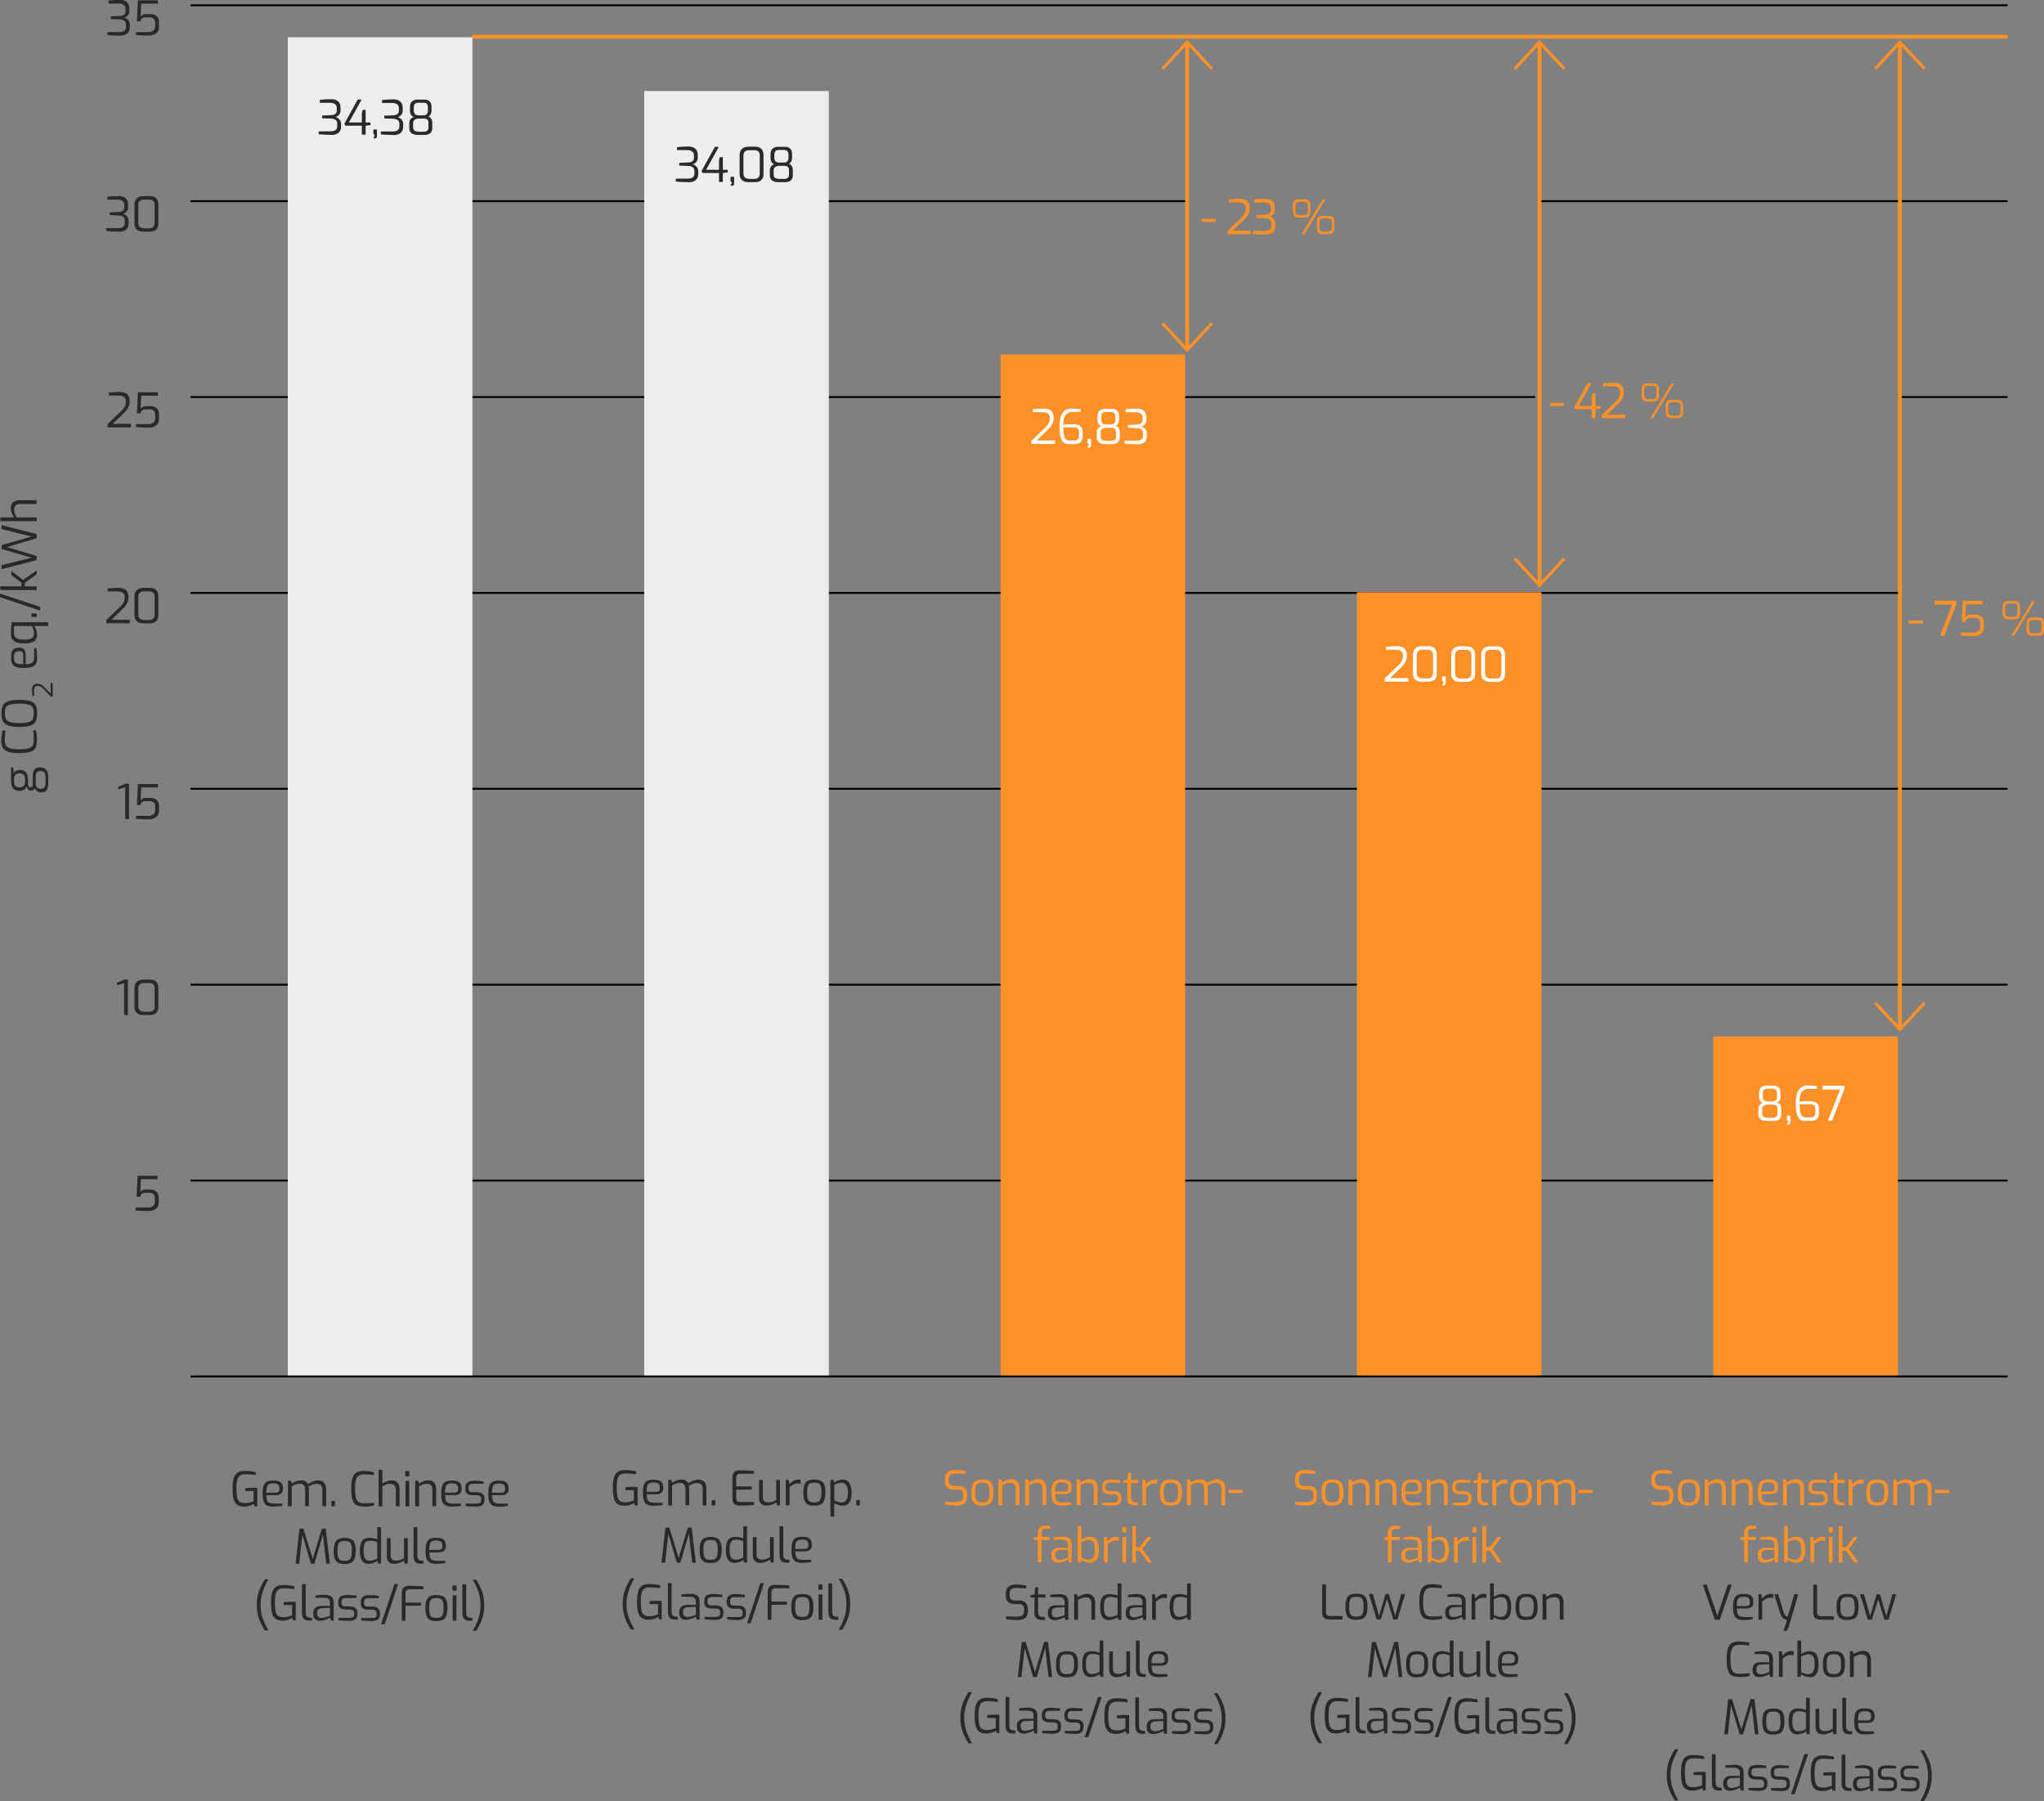 <?xml version="1.0" encoding="UTF-8"?><svg xmlns="http://www.w3.org/2000/svg" viewBox="0 0 267.82 236.03"><rect x="0" y="0" width="267.82" height="236.03" fill="#808080" stroke="none"/><defs><style>.d{fill:#ededed;}.e{fill:#fff;}.f{fill:#fd9128;}.g{fill:#29282a;}.h,.i,.j,.k{fill:none;}.h,.j{stroke-width:.5px;}.h,.j,.k{stroke:#fd9128;}.h,.k{stroke-miterlimit:7;}.i{stroke:#000;stroke-width:.25px;}.k{stroke-width:.4px;}</style></defs><g id="a"/><g id="b"><g id="c"><g><g><line class="i" x1="24.96" y1="154.7" x2="263.05" y2="154.7"/><line class="i" x1="24.96" y1="129.03" x2="263.05" y2="129.03"/><line class="i" x1="24.96" y1="103.36" x2="263.05" y2="103.36"/><line class="i" x1="24.96" y1="77.7" x2="249.18" y2="77.7"/><line class="i" x1="24.96" y1="52.03" x2="201.14" y2="52.03"/><line class="i" x1="24.96" y1="26.36" x2="155.31" y2="26.36"/><line class="i" x1="24.96" y1=".69" x2="263.05" y2=".69"/><line class="i" x1="201.88" y1="26.36" x2="263.05" y2="26.36"/><line class="i" x1="249.18" y1="52.03" x2="263.05" y2="52.03"/><g><path class="g" d="M19.36,158.7c.44,0,.78-.09,1.04-.28,.26-.19,.39-.47,.39-.83v-.68c0-.3-.1-.55-.29-.74s-.47-.29-.82-.29h-.55c-.18,0-.34,.03-.47,.1-.13,.06-.22,.14-.28,.23l.08-1.69h2.18v-.45h-2.61l-.13,2.75h.47c.06-.35,.28-.52,.67-.52h.49c.25,0,.44,.06,.57,.18,.13,.12,.2,.29,.2,.51v.5c0,.23-.09,.42-.26,.55-.17,.14-.4,.2-.67,.2h-1.59v.38c.46,.05,.99,.07,1.59,.07"/><path class="g" d="M18.85,132.57c-.23,0-.41-.06-.54-.18-.13-.12-.19-.3-.19-.53v-2.34c0-.22,.06-.4,.19-.52,.13-.12,.31-.18,.53-.18h.72c.47,0,.7,.24,.7,.71v2.34c0,.47-.24,.71-.72,.71h-.69Zm-.09,.44h.89c.35,0,.62-.09,.81-.27,.2-.18,.29-.45,.29-.82v-2.44c0-.35-.09-.62-.27-.82-.18-.2-.46-.3-.83-.3h-.89c-.35,0-.62,.1-.83,.29-.21,.19-.31,.47-.31,.83v2.44c0,.37,.1,.64,.31,.82,.21,.18,.48,.27,.83,.27m-2.5-.01h.5v-4.64h-.45l-.99,.42v.32l.94-.26v4.15Z"/><path class="g" d="M19.4,107.37c.44,0,.78-.09,1.04-.28,.26-.19,.39-.47,.39-.83v-.68c0-.3-.1-.55-.29-.74-.2-.19-.47-.29-.82-.29h-.55c-.18,0-.34,.03-.47,.1-.13,.06-.22,.14-.28,.23l.08-1.69h2.18v-.45h-2.61l-.13,2.75h.47c.06-.35,.28-.52,.67-.52h.49c.25,0,.44,.06,.57,.18,.13,.12,.2,.29,.2,.51v.5c0,.23-.09,.42-.26,.55-.17,.14-.4,.2-.67,.2h-1.59v.38c.46,.05,.99,.07,1.59,.07m-3-.03h.5v-4.64h-.45l-.99,.42v.32l.94-.26v4.15Z"/><path class="g" d="M18.85,81.24c-.23,0-.41-.06-.54-.18-.13-.12-.19-.3-.19-.53v-2.34c0-.22,.06-.4,.19-.52,.13-.12,.31-.18,.53-.18h.72c.47,0,.7,.24,.7,.71v2.34c0,.47-.24,.71-.72,.71h-.69Zm-.09,.44h.89c.35,0,.62-.09,.81-.27,.2-.18,.29-.45,.29-.82v-2.44c0-.35-.09-.62-.27-.82-.18-.2-.46-.3-.83-.3h-.89c-.35,0-.62,.1-.83,.29-.21,.19-.31,.47-.31,.83v2.44c0,.37,.1,.64,.31,.82s.48,.27,.83,.27m-4.83-.01h3.07v-.46h-2.39l1.4-1.35c.3-.28,.51-.55,.63-.8,.12-.25,.19-.53,.19-.85,0-.37-.11-.66-.32-.87-.21-.21-.57-.31-1.06-.31-.22,0-.45,0-.69,.03-.24,.02-.47,.04-.66,.06v.38h1.25c.37,0,.63,.07,.77,.2,.15,.13,.22,.32,.22,.57s-.05,.48-.16,.68-.29,.43-.55,.67l-1.7,1.63v.41Z"/><path class="g" d="M19.4,56.04c.44,0,.78-.09,1.04-.28,.26-.19,.39-.47,.39-.83v-.68c0-.3-.1-.55-.29-.74-.2-.19-.47-.29-.82-.29h-.55c-.18,0-.34,.03-.47,.1-.13,.06-.22,.14-.28,.23l.08-1.69h2.18v-.45h-2.61l-.13,2.75h.47c.06-.35,.28-.52,.67-.52h.49c.25,0,.44,.06,.57,.18,.13,.12,.2,.29,.2,.51v.5c0,.23-.09,.42-.26,.55-.17,.14-.4,.2-.67,.2h-1.59v.38c.46,.05,.99,.07,1.59,.07m-5.32-.03h3.07v-.46h-2.39l1.4-1.35c.3-.28,.51-.55,.63-.8,.12-.25,.19-.53,.19-.85,0-.37-.11-.66-.32-.87-.21-.21-.57-.31-1.06-.31-.22,0-.45,0-.69,.03-.24,.02-.47,.04-.66,.06v.38h1.25c.37,0,.63,.07,.77,.2,.15,.13,.22,.32,.22,.57s-.05,.48-.16,.68-.29,.43-.55,.67l-1.7,1.63v.41Z"/><path class="g" d="M18.85,29.91c-.23,0-.41-.06-.54-.18-.13-.12-.19-.3-.19-.53v-2.34c0-.22,.06-.4,.19-.52,.13-.12,.31-.18,.53-.18h.72c.47,0,.7,.24,.7,.71v2.34c0,.47-.24,.71-.72,.71h-.69Zm-.09,.44h.89c.35,0,.62-.09,.81-.27,.2-.18,.29-.45,.29-.82v-2.44c0-.35-.09-.62-.27-.82s-.46-.3-.83-.3h-.89c-.35,0-.62,.1-.83,.29-.21,.19-.31,.47-.31,.83v2.44c0,.37,.1,.64,.31,.82,.21,.18,.48,.27,.83,.27m-3.18,.02c.4,0,.72-.09,.94-.28,.22-.19,.33-.46,.33-.81v-.32c0-.19-.04-.35-.12-.48-.08-.14-.17-.24-.29-.32-.11-.07-.22-.12-.33-.15,.17-.03,.32-.12,.46-.26,.14-.14,.21-.33,.21-.59v-.39c0-.33-.1-.6-.31-.79s-.51-.29-.91-.29c-.55,0-1.05,.03-1.49,.09v.38h1.31c.3,0,.53,.06,.68,.18s.23,.3,.23,.53v.31c0,.38-.25,.58-.76,.6l-1.16,.05v.36l1.18,.04c.22,0,.41,.06,.57,.17,.16,.1,.23,.27,.23,.49v.31c0,.27-.08,.45-.24,.55-.16,.1-.39,.15-.69,.15h-1.5v.38c.46,.05,1.02,.08,1.67,.08"/><path class="g" d="M19.4,4.66c.44,0,.78-.09,1.04-.28,.26-.19,.39-.47,.39-.83v-.68c0-.3-.1-.55-.29-.74-.2-.19-.47-.29-.82-.29h-.55c-.18,0-.34,.03-.47,.1-.13,.06-.22,.14-.28,.23l.08-1.69h2.18V.04h-2.61l-.13,2.75h.47c.06-.35,.28-.52,.67-.52h.49c.25,0,.44,.06,.57,.18,.13,.12,.2,.29,.2,.51v.5c0,.23-.09,.42-.26,.55-.17,.14-.4,.2-.67,.2h-1.59v.38c.46,.05,.99,.07,1.59,.07m-3.67,0c.4,0,.72-.09,.94-.28,.22-.19,.33-.46,.33-.81v-.32c0-.19-.04-.35-.12-.48-.08-.14-.17-.24-.29-.32-.11-.07-.22-.12-.33-.15,.17-.03,.32-.12,.46-.26,.14-.14,.21-.33,.21-.59v-.39c0-.33-.1-.6-.31-.79s-.51-.29-.91-.29c-.55,0-1.05,.03-1.49,.09V.47h1.31c.3,0,.53,.06,.68,.18s.23,.3,.23,.53v.31c0,.38-.25,.58-.76,.6l-1.16,.05v.36l1.18,.04c.22,0,.41,.06,.57,.17,.16,.1,.23,.27,.23,.49v.31c0,.27-.08,.45-.24,.55-.16,.1-.39,.15-.69,.15h-1.5v.38c.46,.05,1.02,.08,1.67,.08"/><path class="g" d="M4.81,68.29v-.49H2.19c-.11-.2-.19-.37-.25-.53-.05-.16-.08-.33-.08-.53,0-.21,.07-.38,.2-.51s.31-.19,.52-.19h2.22v-.49H2.54c-.33,0-.6,.09-.81,.26-.21,.17-.31,.43-.31,.76,0,.22,.04,.43,.12,.65,.08,.21,.18,.41,.3,.58H.04v.49H4.81Zm0,5.11v-.54l-3.9-1.17,3.9-1.16v-.54l-4.6-1.18v.51l3.92,.99-3.92,1.13v.5l3.92,1.14-3.92,.99v.51l4.6-1.18Zm0,3.92v-.49h-1.56v-.46l1.56-1.11v-.52l-1.78,1.25-1.55-1.17v.52l1.33,1.02v.47H.04v.49H4.81Zm.45,2.69v-.48l-5.26-1.75v.48l5.26,1.75Zm-.44,.74v-.27c0-.07-.03-.1-.1-.1h-.5c-.07,0-.1,.03-.1,.1v.27c0,.07,.03,.1,.1,.1h.5s.05,0,.07-.03c.02-.02,.03-.04,.03-.07m-.37,2.26c0,.29-.1,.5-.3,.62-.2,.12-.54,.19-1.01,.19-.42,0-.74-.07-.97-.2-.22-.13-.34-.36-.34-.67v-.92h2.34c.19,.35,.28,.67,.28,.98m1.85-.98v-.49H1.52c-.06,.57-.09,1.08-.09,1.53s.14,.74,.42,.95,.71,.3,1.29,.3,1.02-.09,1.3-.27c.28-.18,.42-.49,.42-.91,0-.17-.03-.36-.1-.56s-.16-.38-.27-.54h1.82Zm-3.27,5.02c-.32,0-.57-.03-.74-.08-.17-.05-.29-.15-.36-.27-.07-.13-.11-.31-.11-.56,0-.3,.05-.52,.16-.64,.11-.12,.3-.18,.58-.18,.17,0,.3,.04,.37,.13,.07,.09,.11,.23,.11,.42v1.19Zm1.83-.91c0-.22,0-.42-.02-.59s-.04-.37-.07-.6h-.3v1.07c0,.27-.04,.48-.11,.63-.07,.15-.19,.25-.34,.3-.16,.05-.38,.08-.66,.09v-1.22c0-.3-.06-.54-.19-.7-.13-.16-.33-.25-.62-.25s-.5,.04-.66,.13-.27,.22-.34,.41c-.07,.18-.1,.43-.1,.73,0,.35,.05,.63,.15,.83,.1,.2,.27,.34,.52,.43,.25,.09,.59,.13,1.04,.13s.78-.04,1.03-.13,.42-.23,.52-.43c.1-.2,.16-.47,.16-.83m2.04,5.15v-1.79h-.27v1.39l-.79-.82c-.17-.17-.32-.29-.46-.37-.14-.07-.31-.11-.5-.11-.22,0-.39,.06-.51,.19-.12,.12-.18,.33-.18,.62,0,.13,0,.26,.02,.4,.01,.14,.02,.27,.03,.39h.22v-.73c0-.22,.04-.37,.12-.45,.08-.09,.19-.13,.34-.13s.28,.03,.4,.09c.12,.06,.25,.17,.39,.32l.95,.99h.24Zm-2.49,2.18c0,.34-.05,.6-.14,.78-.09,.18-.27,.3-.53,.38s-.66,.12-1.2,.12-.96-.04-1.23-.13c-.27-.09-.46-.22-.55-.4-.09-.18-.13-.43-.13-.74,0-.33,.04-.59,.13-.76,.09-.18,.27-.31,.54-.39,.27-.08,.68-.12,1.24-.12s.93,.04,1.2,.12c.27,.08,.45,.21,.54,.39,.09,.18,.14,.43,.14,.76m.44,0c0-.43-.06-.77-.17-1.02-.11-.25-.34-.44-.67-.56-.33-.13-.82-.19-1.48-.19s-1.15,.06-1.49,.19-.57,.31-.69,.56c-.12,.25-.18,.59-.18,1.02s.06,.76,.18,1.01c.12,.25,.35,.44,.69,.57,.34,.13,.83,.2,1.48,.2s1.15-.06,1.48-.19c.33-.13,.55-.31,.67-.56,.11-.25,.17-.59,.17-1.02m0,3.57c0-.23-.01-.47-.04-.71-.03-.24-.06-.45-.11-.65h-.37c.05,.31,.08,.73,.08,1.26,0,.32-.05,.57-.15,.74s-.28,.29-.55,.37c-.27,.08-.67,.12-1.2,.12s-.91-.04-1.18-.12c-.27-.08-.45-.21-.56-.38-.1-.17-.15-.42-.15-.73,0-.22,.01-.45,.03-.68,.02-.23,.04-.42,.06-.56H.34c-.05,.19-.09,.41-.12,.66-.03,.25-.05,.47-.05,.66,0,.4,.07,.71,.2,.95,.13,.24,.37,.41,.7,.53,.34,.12,.81,.17,1.42,.17,.65,0,1.14-.06,1.47-.17,.34-.11,.57-.28,.69-.51s.18-.54,.18-.94m-.15,4.71c0-.27,.05-.46,.15-.57,.1-.11,.24-.17,.42-.17h.12c.2,0,.35,.07,.45,.21,.1,.14,.15,.34,.15,.6v.77c0,.5-.19,.74-.56,.74h-.14c-.2,0-.34-.07-.44-.21-.1-.14-.15-.31-.15-.51v-.86Zm-1.4,.34v.37c0,.46-.24,.69-.73,.69-.25,0-.44-.06-.55-.19-.11-.13-.17-.32-.17-.57v-.36c0-.48,.25-.72,.76-.72,.21,0,.37,.06,.5,.17,.12,.11,.19,.32,.19,.61m-1.83-1.55v1.78c0,.86,.36,1.29,1.07,1.29,.21,0,.4-.04,.58-.13,.17-.09,.3-.24,.39-.46,.08,.37,.28,.56,.59,.56,.11,0,.21-.03,.29-.08s.15-.13,.2-.24c.07,.16,.17,.29,.3,.39,.13,.1,.29,.15,.47,.15h.15c.27,0,.48-.1,.62-.3,.14-.2,.21-.47,.21-.8v-.93c0-.4-.09-.7-.26-.91-.17-.21-.41-.32-.72-.32h-.14c-.31,0-.54,.09-.69,.28-.15,.19-.22,.48-.22,.86v1.11c0,.1-.02,.18-.07,.25-.05,.07-.11,.1-.21,.1-.13,0-.22-.05-.27-.14-.05-.1-.08-.24-.08-.42v-.53c0-.41-.1-.71-.29-.9s-.43-.28-.72-.28c-.17,0-.32,.02-.43,.07-.11,.04-.2,.09-.26,.15s-.11,.13-.17,.21l-.06-.75h-.28Z"/></g><rect class="d" x="37.71" y="4.88" width="24.19" height="175.49"/><path class="g" d="M54.83,17.25c-.21,0-.38-.04-.51-.13s-.19-.23-.19-.42v-.58c0-.2,.07-.34,.22-.44,.15-.1,.3-.14,.47-.14h.65c.24,0,.41,.04,.52,.13s.15,.24,.15,.45v.58c0,.18-.05,.32-.16,.42-.1,.09-.27,.14-.49,.14h-.67Zm0-2.14c-.2,0-.36-.05-.46-.16-.1-.1-.15-.24-.15-.42v-.43c0-.23,.05-.39,.14-.49,.1-.1,.25-.15,.47-.15h.68c.19,0,.33,.05,.42,.15,.09,.1,.14,.26,.14,.5v.43c0,.15-.05,.29-.14,.4-.1,.11-.24,.17-.44,.17h-.65Zm-.07,2.57h.84c.69,0,1.04-.3,1.04-.91v-.7c0-.19-.05-.36-.14-.51s-.23-.25-.42-.28c.15-.04,.26-.14,.34-.29,.08-.15,.12-.3,.12-.46v-.52c0-.64-.32-.96-.95-.96h-.86c-.3,0-.55,.08-.73,.23-.19,.16-.28,.4-.28,.73v.52c0,.4,.17,.67,.5,.81-.15,.04-.29,.12-.41,.26-.12,.14-.18,.3-.18,.51v.66c0,.32,.1,.55,.3,.69s.47,.22,.82,.22m-3.19,.02c.4,0,.72-.09,.94-.28,.22-.19,.33-.46,.33-.81v-.32c0-.19-.04-.35-.12-.48-.08-.14-.17-.24-.29-.32-.11-.07-.22-.12-.33-.15,.17-.03,.32-.12,.46-.26s.21-.33,.21-.59v-.39c0-.33-.1-.6-.31-.79-.21-.19-.51-.29-.91-.29-.55,0-1.05,.03-1.49,.09v.38h1.31c.3,0,.53,.06,.68,.18s.23,.3,.23,.53v.31c0,.38-.25,.58-.76,.6l-1.16,.05v.36l1.18,.04c.22,0,.41,.06,.57,.17,.16,.1,.23,.27,.23,.49v.31c0,.27-.08,.45-.24,.55-.16,.1-.39,.15-.69,.15h-1.5v.38c.46,.05,1.02,.08,1.67,.08m-2.47,.45c.2,0,.29-.1,.29-.31v-.76c0-.07-.03-.11-.1-.11h-.27c-.07,0-.1,.04-.1,.11v.45s0,.05,.03,.07c.02,.02,.04,.03,.07,.03h.05v.24s0,.07-.03,.08c-.02,.01-.05,.02-.1,.02v.16s.03,0,.06,.01,.06,0,.1,0m-1.68-.49h.49v-1.17l.63-.08v-.34h-.63v-1.65h-.39l-.11,.43v1.22h-1.7l1.67-3h-.51l-1.74,3.15,.11,.27h2.17v1.17Zm-4,.04c.4,0,.72-.09,.94-.28,.22-.19,.33-.46,.33-.81v-.32c0-.19-.04-.35-.12-.48-.08-.14-.17-.24-.29-.32-.11-.07-.22-.12-.33-.15,.17-.03,.32-.12,.46-.26s.21-.33,.21-.59v-.39c0-.33-.1-.6-.31-.79-.21-.19-.51-.29-.91-.29-.55,0-1.05,.03-1.49,.09v.38h1.31c.3,0,.53,.06,.68,.18s.23,.3,.23,.53v.31c0,.38-.25,.58-.76,.6l-1.16,.05v.36l1.18,.04c.22,0,.41,.06,.57,.17,.16,.1,.23,.27,.23,.49v.31c0,.27-.08,.45-.24,.55-.16,.1-.39,.15-.69,.15h-1.5v.38c.46,.05,1.02,.08,1.67,.08"/><rect class="d" x="84.41" y="11.93" width="24.19" height="168.43"/><path class="g" d="M102.07,23.44c-.21,0-.38-.04-.51-.13s-.19-.23-.19-.42v-.58c0-.2,.07-.34,.22-.44,.15-.1,.3-.14,.47-.14h.65c.24,0,.41,.04,.52,.13s.15,.24,.15,.45v.58c0,.18-.05,.32-.16,.42-.1,.09-.27,.14-.49,.14h-.67Zm0-2.14c-.2,0-.36-.05-.46-.16-.1-.1-.15-.24-.15-.42v-.43c0-.23,.05-.39,.14-.49,.1-.1,.25-.15,.47-.15h.68c.19,0,.33,.05,.42,.15,.09,.1,.14,.26,.14,.5v.43c0,.15-.05,.29-.14,.4-.1,.11-.24,.17-.44,.17h-.65Zm-.07,2.57h.84c.69,0,1.04-.3,1.04-.91v-.7c0-.19-.05-.36-.14-.51-.09-.15-.23-.25-.42-.28,.15-.04,.26-.14,.34-.29,.08-.15,.12-.3,.12-.46v-.52c0-.64-.32-.96-.95-.96h-.86c-.3,0-.55,.08-.73,.23-.19,.16-.28,.4-.28,.73v.52c0,.4,.17,.67,.5,.81-.15,.04-.29,.12-.41,.26-.12,.14-.18,.3-.18,.51v.66c0,.32,.1,.55,.3,.69,.2,.15,.47,.22,.82,.22m-3.85-.44c-.23,0-.41-.06-.54-.18s-.19-.3-.19-.53v-2.34c0-.22,.06-.4,.19-.52,.13-.12,.31-.18,.53-.18h.72c.47,0,.7,.24,.7,.71v2.34c0,.47-.24,.71-.72,.71h-.69Zm-.09,.44h.89c.35,0,.62-.09,.81-.27,.2-.18,.29-.45,.29-.82v-2.44c0-.35-.09-.62-.27-.82-.18-.2-.46-.3-.83-.3h-.89c-.35,0-.62,.1-.83,.29-.21,.19-.31,.47-.31,.83v2.44c0,.37,.1,.64,.31,.82,.21,.18,.48,.27,.83,.27m-2.15,.47c.2,0,.29-.1,.29-.31v-.76c0-.07-.03-.11-.1-.11h-.27c-.07,0-.1,.04-.1,.11v.45s0,.05,.03,.07c.02,.02,.04,.03,.07,.03h.05v.24s0,.07-.03,.08c-.02,.01-.05,.02-.1,.02v.16s.03,0,.06,.01,.06,0,.1,0m-1.68-.49h.49v-1.17l.63-.08v-.34h-.63v-1.65h-.39l-.11,.43v1.22h-1.7l1.67-3h-.51l-1.74,3.15,.11,.27h2.17v1.17Zm-4,.04c.4,0,.72-.09,.94-.28,.22-.19,.33-.46,.33-.81v-.32c0-.19-.04-.35-.12-.48-.08-.14-.17-.24-.29-.32-.11-.07-.22-.12-.33-.15,.17-.03,.32-.12,.46-.26,.14-.14,.21-.33,.21-.59v-.39c0-.33-.1-.6-.31-.79s-.51-.29-.91-.29c-.55,0-1.05,.03-1.49,.09v.38h1.31c.3,0,.53,.06,.68,.18,.15,.12,.23,.3,.23,.53v.31c0,.38-.25,.58-.76,.6l-1.16,.05v.36l1.18,.04c.22,0,.41,.06,.57,.17,.16,.1,.23,.27,.23,.49v.31c0,.27-.08,.45-.24,.55-.16,.1-.39,.15-.69,.15h-1.5v.38c.46,.05,1.02,.08,1.67,.08"/><rect class="f" x="131.1" y="46.44" width="24.19" height="133.93"/><path class="e" d="M149,58.23c.4,0,.72-.09,.94-.28,.22-.19,.33-.46,.33-.81v-.32c0-.19-.04-.35-.12-.48s-.17-.24-.29-.32c-.11-.07-.22-.12-.33-.15,.17-.03,.32-.12,.46-.26s.21-.33,.21-.59v-.39c0-.33-.1-.6-.31-.79-.21-.19-.51-.29-.91-.29-.55,0-1.05,.03-1.49,.09v.38h1.31c.3,0,.53,.06,.68,.18,.15,.12,.23,.3,.23,.53v.31c0,.38-.25,.58-.76,.6l-1.16,.05v.36l1.18,.04c.22,0,.41,.06,.57,.17,.16,.1,.23,.27,.23,.49v.31c0,.27-.08,.45-.24,.55-.16,.1-.39,.15-.69,.15h-1.5v.38c.46,.05,1.02,.08,1.67,.08m-4.1-.45c-.21,0-.38-.04-.51-.13-.12-.09-.19-.23-.19-.42v-.58c0-.2,.07-.34,.22-.44,.15-.1,.3-.14,.47-.14h.65c.24,0,.41,.04,.52,.13,.1,.09,.15,.24,.15,.45v.58c0,.18-.05,.32-.16,.42-.1,.09-.27,.14-.49,.14h-.67Zm0-2.14c-.2,0-.36-.05-.46-.16-.1-.1-.15-.24-.15-.42v-.43c0-.23,.05-.39,.14-.49,.1-.1,.25-.15,.47-.15h.68c.19,0,.33,.05,.42,.15,.09,.1,.14,.26,.14,.5v.43c0,.15-.05,.29-.14,.4s-.24,.17-.44,.17h-.65Zm-.07,2.57h.84c.69,0,1.04-.3,1.04-.91v-.7c0-.19-.05-.36-.14-.51-.09-.15-.23-.25-.42-.28,.15-.04,.26-.14,.34-.29,.08-.15,.12-.3,.12-.46v-.52c0-.64-.32-.96-.95-.96h-.86c-.3,0-.55,.08-.73,.23-.19,.16-.28,.4-.28,.73v.52c0,.4,.17,.67,.5,.81-.15,.04-.29,.12-.41,.26-.12,.14-.18,.3-.18,.51v.66c0,.32,.1,.55,.3,.69s.47,.22,.82,.22m-2.16,.47c.2,0,.29-.1,.29-.31v-.76c0-.07-.03-.11-.1-.11h-.27c-.07,0-.1,.04-.1,.11v.45s0,.05,.03,.07c.02,.02,.04,.03,.07,.03h.05v.24s0,.07-.03,.08c-.02,.01-.05,.02-.1,.02v.16s.03,0,.06,.01,.06,0,.1,0m-2.5-.92c-.19,0-.35-.05-.47-.15-.12-.1-.22-.28-.28-.53s-.1-.61-.1-1.06h1.16c.31,0,.54,.04,.68,.12s.22,.25,.22,.49v.49c0,.24-.06,.4-.18,.49-.12,.09-.28,.14-.49,.14h-.54Zm-.08,.45h.71c.32,0,.58-.08,.77-.24,.2-.16,.29-.42,.29-.76v-.64c0-.34-.11-.59-.32-.74-.21-.15-.53-.22-.96-.22-.53,0-.96,.02-1.27,.06,0-.55,.1-.96,.3-1.24,.2-.28,.48-.42,.84-.42h1.14v-.38c-.4-.05-.78-.07-1.14-.07-1.09,0-1.63,.78-1.63,2.34,0,.6,.05,1.07,.15,1.41,.1,.34,.24,.58,.42,.71,.18,.13,.41,.2,.69,.2m-4.92-.02h3.07v-.46h-2.39l1.4-1.35c.3-.28,.51-.55,.63-.8,.12-.25,.19-.53,.19-.85,0-.37-.11-.66-.32-.87-.21-.21-.57-.31-1.06-.31-.22,0-.45,0-.69,.03-.24,.02-.47,.04-.67,.06v.38h1.25c.37,0,.63,.07,.77,.2,.15,.13,.22,.32,.22,.57s-.05,.48-.16,.68c-.11,.2-.29,.43-.55,.67l-1.7,1.63v.41Z"/><rect class="f" x="224.49" y="135.82" width="24.19" height="44.54"/><path class="e" d="M239.49,146.87h.56l1.68-4.34-.16-.26h-2.78v.5h2.31l-1.6,4.1Zm-2.85-.43c-.19,0-.35-.05-.47-.15-.12-.1-.22-.28-.28-.53-.06-.25-.1-.61-.1-1.06h1.16c.31,0,.54,.04,.68,.12,.14,.08,.22,.25,.22,.49v.49c0,.24-.06,.4-.18,.49-.12,.09-.28,.14-.49,.14h-.54Zm-.08,.45h.71c.32,0,.58-.08,.77-.24s.29-.42,.29-.76v-.64c0-.34-.11-.59-.32-.74s-.53-.22-.96-.22c-.53,0-.96,.02-1.27,.06,0-.55,.1-.96,.3-1.24s.48-.42,.84-.42h1.14v-.38c-.4-.05-.78-.07-1.14-.07-1.09,0-1.63,.78-1.63,2.34,0,.6,.05,1.07,.15,1.41,.1,.34,.24,.58,.42,.71,.18,.13,.41,.2,.69,.2m-2.24,.47c.2,0,.29-.1,.29-.31v-.76c0-.07-.03-.11-.1-.11h-.27c-.07,0-.1,.04-.1,.11v.45s0,.05,.03,.07c.02,.02,.04,.03,.07,.03h.05v.24s0,.07-.03,.08c-.02,.01-.05,.02-.1,.02v.16s.03,0,.06,.01,.06,0,.1,0m-2.72-.9c-.21,0-.38-.04-.51-.13-.12-.09-.19-.23-.19-.42v-.58c0-.2,.07-.34,.22-.44,.15-.1,.3-.14,.47-.14h.65c.24,0,.41,.04,.52,.13,.1,.09,.15,.24,.15,.45v.58c0,.18-.05,.32-.16,.42-.1,.09-.27,.14-.49,.14h-.67Zm0-2.14c-.2,0-.36-.05-.46-.16-.1-.1-.15-.24-.15-.42v-.43c0-.23,.05-.39,.14-.49,.1-.1,.25-.15,.47-.15h.68c.19,0,.33,.05,.42,.15s.14,.26,.14,.5v.43c0,.15-.05,.29-.14,.4-.1,.11-.24,.17-.44,.17h-.65Zm-.07,2.57h.84c.69,0,1.04-.3,1.04-.91v-.7c0-.19-.05-.36-.14-.51-.09-.15-.23-.25-.42-.28,.15-.04,.26-.14,.34-.29,.08-.15,.12-.3,.12-.46v-.52c0-.64-.32-.96-.95-.96h-.86c-.3,0-.55,.08-.73,.23-.19,.16-.28,.4-.28,.73v.52c0,.4,.17,.67,.5,.81-.15,.04-.29,.12-.41,.26-.12,.14-.18,.3-.18,.51v.66c0,.32,.1,.55,.3,.69,.2,.15,.47,.22,.82,.22"/><rect class="f" x="177.79" y="77.6" width="24.19" height="102.76"/><g><path class="e" d="M195.31,88.91c-.23,0-.41-.06-.54-.18-.13-.12-.19-.3-.19-.53v-2.34c0-.22,.06-.4,.19-.52,.13-.12,.31-.18,.53-.18h.72c.47,0,.7,.24,.7,.71v2.34c0,.47-.24,.71-.72,.71h-.69Zm-.09,.44h.89c.35,0,.62-.09,.81-.27,.2-.18,.29-.45,.29-.82v-2.44c0-.35-.09-.62-.27-.82s-.46-.3-.83-.3h-.89c-.35,0-.62,.1-.83,.29-.21,.19-.31,.47-.31,.83v2.44c0,.37,.1,.64,.31,.82s.48,.27,.83,.27m-3.84-.44c-.23,0-.41-.06-.54-.18-.13-.12-.19-.3-.19-.53v-2.34c0-.22,.06-.4,.19-.52,.13-.12,.31-.18,.53-.18h.72c.47,0,.7,.24,.7,.71v2.34c0,.47-.24,.71-.72,.71h-.69Zm-.09,.44h.89c.35,0,.62-.09,.81-.27,.2-.18,.29-.45,.29-.82v-2.44c0-.35-.09-.62-.27-.82s-.46-.3-.83-.3h-.89c-.35,0-.62,.1-.83,.29-.21,.19-.31,.47-.31,.83v2.44c0,.37,.1,.64,.31,.82s.48,.27,.83,.27m-2.15,.47c.2,0,.29-.1,.29-.31v-.76c0-.07-.03-.11-.1-.11h-.27c-.07,0-.1,.04-.1,.11v.45s0,.05,.03,.07c.02,.02,.04,.03,.07,.03h.05v.24s0,.07-.03,.08c-.02,.01-.05,.02-.1,.02v.16s.03,0,.06,.01,.06,0,.1,0m-2.78-.92c-.23,0-.41-.06-.54-.18-.13-.12-.19-.3-.19-.53v-2.34c0-.22,.06-.4,.19-.52,.13-.12,.31-.18,.53-.18h.72c.47,0,.7,.24,.7,.71v2.34c0,.47-.24,.71-.72,.71h-.69Zm-.09,.44h.89c.35,0,.62-.09,.81-.27,.2-.18,.29-.45,.29-.82v-2.44c0-.35-.09-.62-.27-.82s-.46-.3-.83-.3h-.89c-.35,0-.62,.1-.83,.29-.21,.19-.31,.47-.31,.83v2.44c0,.37,.1,.64,.31,.82s.48,.27,.83,.27m-4.83-.01h3.07v-.46h-2.39l1.4-1.35c.3-.28,.51-.55,.63-.8,.12-.25,.19-.53,.19-.85,0-.37-.11-.66-.32-.87-.21-.21-.57-.31-1.06-.31-.22,0-.45,0-.69,.03-.24,.02-.47,.04-.67,.06v.38h1.25c.37,0,.63,.07,.77,.2,.15,.13,.22,.32,.22,.57s-.05,.48-.16,.68c-.11,.2-.29,.43-.55,.67l-1.7,1.63v.41Z"/><path class="f" d="M173.42,30.36c-.2,0-.34-.04-.42-.12-.08-.08-.12-.22-.12-.42v-.67c0-.21,.04-.36,.13-.43,.09-.07,.23-.11,.43-.11h.53c.2,0,.35,.04,.42,.12,.08,.08,.12,.22,.12,.42v.67c0,.2-.04,.35-.13,.42s-.23,.12-.43,.12h-.53Zm-.05,.32h.63c.3,0,.52-.06,.64-.19,.12-.13,.18-.33,.18-.61v-.79c0-.27-.06-.48-.18-.61-.12-.13-.33-.19-.63-.19h-.63c-.3,0-.52,.06-.64,.19-.12,.13-.18,.33-.18,.61v.79c0,.27,.06,.48,.18,.61,.12,.13,.33,.19,.63,.19m-3.09-2.48c-.2,0-.34-.04-.42-.12-.08-.08-.12-.22-.12-.42v-.67c0-.21,.04-.36,.13-.43,.09-.07,.23-.11,.43-.11h.52c.2,0,.35,.04,.42,.12,.08,.08,.12,.22,.12,.42v.67c0,.2-.04,.35-.13,.42-.09,.08-.23,.12-.43,.12h-.52Zm.26,2.5h.36l2.75-4.57h-.34l-2.77,4.57Zm-.31-2.18h.63c.3,0,.52-.06,.64-.19,.12-.13,.18-.33,.18-.61v-.79c0-.27-.06-.48-.18-.61-.12-.13-.33-.19-.63-.19h-.63c-.3,0-.52,.06-.64,.19-.12,.13-.19,.33-.19,.61v.79c0,.27,.06,.48,.19,.61,.12,.13,.34,.19,.63,.19m-4.41,2.22c.4,0,.72-.09,.94-.28,.22-.19,.33-.46,.33-.81v-.32c0-.19-.04-.35-.12-.48-.08-.14-.17-.24-.29-.32-.11-.07-.22-.12-.33-.15,.17-.03,.32-.12,.46-.26s.21-.33,.21-.59v-.39c0-.33-.1-.6-.31-.79-.21-.19-.51-.29-.91-.29-.55,0-1.05,.03-1.49,.09v.38h1.31c.3,0,.53,.06,.68,.18,.15,.12,.23,.3,.23,.53v.31c0,.38-.25,.58-.76,.6l-1.16,.05v.36l1.18,.04c.22,0,.41,.06,.57,.17,.16,.1,.23,.27,.23,.49v.31c0,.27-.08,.45-.24,.55-.16,.1-.39,.15-.69,.15h-1.5v.38c.46,.05,1.02,.08,1.67,.08m-4.99-.04h3.07v-.46h-2.39l1.4-1.35c.3-.28,.51-.55,.63-.8,.12-.25,.19-.53,.19-.85,0-.37-.11-.66-.32-.87s-.57-.31-1.06-.31c-.22,0-.45,0-.69,.03s-.47,.04-.66,.06v.38h1.25c.37,0,.63,.07,.77,.2,.15,.13,.22,.32,.22,.57s-.05,.48-.16,.68-.29,.43-.55,.67l-1.7,1.63v.41Zm-3.38-1.6h1.83v-.41h-1.83v.41Z"/><path class="f" d="M219.12,54.46c-.2,0-.34-.04-.42-.12-.08-.08-.12-.22-.12-.42v-.67c0-.21,.04-.36,.13-.43s.23-.11,.43-.11h.53c.2,0,.35,.04,.42,.12,.08,.08,.12,.22,.12,.42v.67c0,.21-.04,.35-.13,.42-.09,.08-.23,.12-.43,.12h-.53Zm-.05,.32h.63c.3,0,.52-.06,.64-.19,.12-.13,.18-.33,.18-.61v-.79c0-.27-.06-.48-.18-.61-.12-.13-.33-.19-.63-.19h-.63c-.3,0-.52,.06-.64,.19-.12,.13-.18,.33-.18,.61v.79c0,.27,.06,.48,.18,.61,.12,.13,.33,.19,.63,.19m-3.09-2.48c-.2,0-.34-.04-.42-.12-.08-.08-.12-.22-.12-.42v-.67c0-.21,.04-.36,.13-.43,.09-.08,.23-.11,.43-.11h.52c.2,0,.35,.04,.42,.12,.08,.08,.12,.22,.12,.42v.67c0,.2-.04,.35-.13,.42-.09,.08-.23,.12-.43,.12h-.52Zm.26,2.5h.36l2.75-4.57h-.34l-2.77,4.57Zm-.31-2.18h.63c.3,0,.52-.06,.64-.19,.12-.13,.18-.33,.18-.61v-.79c0-.27-.06-.48-.18-.61-.12-.13-.33-.19-.63-.19h-.63c-.3,0-.52,.07-.64,.19-.12,.13-.19,.33-.19,.61v.79c0,.27,.06,.48,.19,.61,.12,.13,.34,.19,.63,.19m-6.06,2.18h3.07v-.46h-2.39l1.4-1.35c.3-.28,.51-.55,.63-.8,.12-.25,.19-.53,.19-.85,0-.37-.11-.67-.32-.87-.21-.21-.57-.31-1.06-.31-.22,0-.45,0-.69,.03-.24,.02-.47,.04-.66,.06v.38h1.25c.37,0,.63,.07,.77,.2,.15,.13,.22,.32,.22,.57s-.05,.48-.16,.68c-.11,.2-.29,.43-.55,.67l-1.7,1.63v.41Zm-1.3,0h.49v-1.17l.63-.08v-.34h-.63v-1.66h-.39l-.11,.43v1.22h-1.7l1.67-3h-.51l-1.74,3.15,.11,.27h2.17v1.17Zm-5.49-1.6h1.83v-.41h-1.83v.41Z"/><path class="f" d="M266.41,82.99c-.2,0-.34-.04-.42-.12s-.12-.22-.12-.42v-.67c0-.21,.04-.36,.13-.43s.23-.11,.43-.11h.53c.2,0,.35,.04,.42,.12,.08,.08,.12,.22,.12,.42v.67c0,.2-.04,.35-.13,.42-.09,.08-.23,.12-.43,.12h-.53Zm-.05,.32h.63c.3,0,.52-.06,.64-.19,.12-.13,.18-.33,.18-.61v-.79c0-.27-.06-.48-.18-.61-.12-.13-.33-.19-.63-.19h-.63c-.3,0-.52,.06-.64,.19-.12,.13-.18,.33-.18,.61v.79c0,.27,.06,.48,.18,.61,.12,.13,.33,.19,.63,.19m-3.09-2.48c-.2,0-.34-.04-.42-.12s-.12-.22-.12-.42v-.67c0-.21,.04-.36,.13-.43,.09-.07,.23-.11,.43-.11h.52c.2,0,.35,.04,.42,.12,.08,.08,.12,.22,.12,.42v.67c0,.2-.04,.35-.13,.42s-.23,.12-.43,.12h-.52Zm.26,2.5h.36l2.75-4.57h-.34l-2.77,4.57Zm-.31-2.18h.63c.3,0,.52-.06,.64-.19,.12-.13,.18-.33,.18-.61v-.79c0-.27-.06-.48-.18-.61s-.33-.19-.63-.19h-.63c-.3,0-.52,.06-.64,.19-.12,.13-.19,.33-.19,.61v.79c0,.27,.06,.48,.19,.61,.12,.13,.34,.19,.63,.19m-4.71,2.21c.44,0,.78-.09,1.04-.28,.26-.19,.39-.47,.39-.83v-.68c0-.3-.1-.55-.29-.74-.2-.19-.47-.29-.82-.29h-.55c-.18,0-.34,.03-.47,.1-.13,.06-.22,.14-.28,.23l.08-1.69h2.18v-.45h-2.61l-.13,2.75h.47c.06-.35,.28-.52,.67-.52h.49c.25,0,.44,.06,.57,.18,.13,.12,.2,.29,.2,.51v.5c0,.23-.09,.42-.26,.55-.17,.14-.4,.2-.67,.2h-1.59v.38c.46,.05,.99,.07,1.59,.07m-4.34-.03h.56l1.68-4.34-.16-.26h-2.78v.5h2.31l-1.6,4.1Zm-4.08-1.6h1.83v-.41h-1.83v.41Z"/></g><line class="h" x1="155.55" y1="5.53" x2="155.55" y2="45.86"/><polyline class="k" points="152.3 9.03 155.55 5.53 158.8 9.03"/><polyline class="k" points="158.8 42.36 155.55 45.86 152.3 42.36"/><line class="h" x1="201.72" y1="5.53" x2="201.72" y2="76.69"/><polyline class="k" points="198.47 9.03 201.72 5.53 204.97 9.03"/><polyline class="k" points="204.97 73.19 201.72 76.69 198.47 73.19"/><line class="h" x1="248.94" y1="5.53" x2="248.94" y2="134.89"/><polyline class="k" points="245.69 9.03 248.94 5.53 252.19 9.03"/><polyline class="k" points="252.19 131.39 248.94 134.89 245.69 131.39"/><line class="j" x1="61.87" y1="4.81" x2="263.05" y2="4.81"/><line class="i" x1="24.96" y1="180.37" x2="263.05" y2="180.37"/></g><g><path class="g" d="M251.61,236.03h.46c.35-.53,.61-1.06,.78-1.59,.18-.53,.27-1.11,.27-1.75s-.09-1.24-.27-1.76c-.18-.52-.44-1.05-.78-1.58h-.46c.35,.59,.6,1.14,.77,1.65,.17,.52,.25,1.08,.25,1.69s-.09,1.17-.26,1.7-.43,1.07-.76,1.64m-1.29-1.27c.39,0,.68-.06,.89-.19s.31-.35,.31-.66v-.23c0-.27-.08-.47-.25-.61-.17-.14-.4-.21-.71-.21h-.47c-.22,0-.38-.03-.49-.09-.11-.06-.16-.18-.16-.36v-.14c0-.2,.05-.33,.16-.41,.11-.07,.27-.11,.5-.11h1.29v-.3c-.14-.02-.33-.05-.57-.07-.24-.02-.45-.03-.63-.03-.41,0-.71,.07-.9,.22-.19,.15-.28,.38-.28,.69v.17c0,.3,.09,.51,.26,.64,.17,.12,.42,.19,.74,.19h.47c.4,0,.61,.16,.61,.47v.15c0,.2-.05,.33-.16,.39-.11,.06-.28,.09-.51,.09h-1.37v.3c.1,.02,.3,.05,.58,.06,.28,.02,.52,.02,.71,.02m-2.97,0c.39,0,.68-.06,.89-.19s.31-.35,.31-.66v-.23c0-.27-.08-.47-.25-.61-.17-.14-.4-.21-.71-.21h-.47c-.22,0-.38-.03-.49-.09-.11-.06-.16-.18-.16-.36v-.14c0-.2,.05-.33,.16-.41,.11-.07,.27-.11,.5-.11h1.29v-.3c-.14-.02-.33-.05-.57-.07s-.45-.03-.63-.03c-.41,0-.71,.07-.9,.22s-.28,.38-.28,.69v.17c0,.3,.09,.51,.26,.64,.17,.12,.42,.19,.74,.19h.47c.4,0,.61,.16,.61,.47v.15c0,.2-.05,.33-.16,.39-.11,.06-.28,.09-.51,.09h-1.37v.3c.1,.02,.3,.05,.58,.06s.52,.02,.71,.02m-3.53-.37c-.16,0-.29-.04-.4-.13s-.17-.23-.17-.42v-.15c0-.18,.05-.32,.16-.42,.11-.1,.27-.16,.5-.17l1.02-.04v1.05s-.13,.05-.26,.09c-.13,.05-.28,.09-.44,.13-.16,.04-.3,.06-.41,.06m-.22,.37c.17,0,.36-.03,.56-.08,.2-.06,.37-.12,.52-.19,.15-.07,.24-.12,.27-.14l.09,.38h.38v-2.35c0-.36-.09-.62-.28-.78-.19-.16-.49-.25-.89-.25s-.83,.03-1.22,.1v.29h1.04c.33,0,.55,.05,.68,.16s.18,.27,.18,.5v.41h-1.13c-.34,0-.6,.08-.78,.24-.18,.16-.27,.37-.27,.64v.24c0,.26,.08,.46,.23,.61,.16,.15,.36,.22,.61,.22m-1.45-.03h.42v-.36l-.34-.04c-.16-.02-.28-.08-.36-.18-.07-.1-.11-.29-.11-.56v-3.63h-.49v3.7c0,.39,.07,.67,.22,.83s.36,.24,.66,.24m-3.44,.02c.24,0,.47-.04,.7-.11s.44-.15,.62-.25l.07,.32h.36v-2.42c-.13-.02-.31-.02-.56-.02-.42,0-.76,.02-1.03,.06v.37h1.11v1.35c-.17,.07-.36,.12-.56,.17-.2,.05-.39,.07-.58,.07-.3,0-.53-.06-.69-.17-.16-.11-.27-.3-.33-.57-.06-.27-.1-.65-.1-1.15,0-.47,.03-.84,.1-1.11s.18-.47,.34-.59,.4-.19,.7-.19c.25,0,.5,0,.76,.03,.26,.02,.48,.04,.64,.06v-.37c-.22-.05-.47-.09-.73-.12s-.51-.04-.75-.04c-.4,0-.71,.08-.94,.25-.23,.17-.39,.42-.48,.75-.09,.33-.14,.77-.14,1.32s.04,1.01,.13,1.35,.23,.58,.45,.75,.51,.25,.89,.25m-4.05,.42h.48l1.75-5.26h-.48l-1.75,5.26Zm-1.35-.41c.39,0,.68-.06,.89-.19s.31-.35,.31-.66v-.23c0-.27-.08-.47-.25-.61-.17-.14-.4-.21-.71-.21h-.47c-.22,0-.38-.03-.49-.09-.11-.06-.16-.18-.16-.36v-.14c0-.2,.05-.33,.16-.41,.11-.07,.27-.11,.5-.11h1.29v-.3c-.14-.02-.33-.05-.57-.07-.24-.02-.45-.03-.63-.03-.41,0-.71,.07-.9,.22-.19,.15-.28,.38-.28,.69v.17c0,.3,.09,.51,.26,.64,.17,.12,.42,.19,.74,.19h.47c.4,0,.61,.16,.61,.47v.15c0,.2-.05,.33-.16,.39-.11,.06-.28,.09-.51,.09h-1.37v.3c.1,.02,.3,.05,.58,.06s.52,.02,.71,.02m-2.97,0c.39,0,.68-.06,.89-.19s.31-.35,.31-.66v-.23c0-.27-.08-.47-.25-.61-.17-.14-.4-.21-.71-.21h-.47c-.22,0-.38-.03-.49-.09-.11-.06-.16-.18-.16-.36v-.14c0-.2,.05-.33,.16-.41,.11-.07,.27-.11,.5-.11h1.29v-.3c-.14-.02-.33-.05-.57-.07-.24-.02-.45-.03-.63-.03-.41,0-.71,.07-.9,.22-.19,.15-.28,.38-.28,.69v.17c0,.3,.09,.51,.26,.64,.17,.12,.42,.19,.74,.19h.47c.4,0,.61,.16,.61,.47v.15c0,.2-.05,.33-.16,.39-.11,.06-.28,.09-.51,.09h-1.37v.3c.1,.02,.3,.05,.58,.06,.28,.02,.52,.02,.71,.02m-3.53-.37c-.16,0-.29-.04-.4-.13-.11-.09-.17-.23-.17-.42v-.15c0-.18,.05-.32,.16-.42,.11-.1,.27-.16,.5-.17l1.02-.04v1.05s-.13,.05-.26,.09c-.13,.05-.28,.09-.44,.13-.16,.04-.3,.06-.41,.06m-.22,.37c.17,0,.36-.03,.56-.08,.2-.06,.37-.12,.52-.19,.15-.07,.24-.12,.27-.14l.09,.38h.38v-2.35c0-.36-.09-.62-.28-.78-.19-.16-.49-.25-.89-.25s-.83,.03-1.22,.1v.29h1.04c.33,0,.55,.05,.68,.16,.12,.11,.18,.27,.18,.5v.41h-1.13c-.34,0-.6,.08-.78,.24-.18,.16-.27,.37-.27,.64v.24c0,.26,.08,.46,.23,.61,.16,.15,.36,.22,.61,.22m-1.45-.03h.42v-.36l-.34-.04c-.16-.02-.28-.08-.36-.18-.07-.1-.11-.29-.11-.56v-3.63h-.49v3.7c0,.39,.07,.67,.22,.83s.36,.24,.66,.24m-3.44,.02c.24,0,.47-.04,.7-.11s.44-.15,.62-.25l.07,.32h.36v-2.42c-.13-.02-.31-.02-.56-.02-.42,0-.76,.02-1.03,.06v.37h1.11v1.35c-.17,.07-.36,.12-.56,.17-.2,.05-.39,.07-.58,.07-.3,0-.53-.06-.69-.17-.16-.11-.27-.3-.33-.57-.06-.27-.1-.65-.1-1.15,0-.47,.03-.84,.1-1.11,.06-.27,.18-.47,.34-.59,.16-.12,.4-.19,.7-.19,.25,0,.5,0,.76,.03,.26,.02,.48,.04,.64,.06v-.37c-.22-.05-.47-.09-.73-.12s-.51-.04-.75-.04c-.4,0-.71,.08-.94,.25-.23,.17-.39,.42-.48,.75-.09,.33-.14,.77-.14,1.32s.04,1.01,.13,1.35c.09,.34,.23,.58,.45,.75,.21,.16,.51,.25,.89,.25m-2.27,1.28h.46c-.34-.59-.6-1.14-.77-1.66s-.26-1.08-.26-1.69,.09-1.15,.27-1.69c.18-.53,.43-1.08,.75-1.65h-.46c-.33,.52-.59,1.06-.78,1.59-.19,.54-.28,1.12-.28,1.74s.09,1.23,.27,1.76,.44,1.06,.78,1.59"/><path class="g" d="M243.44,225.44c0-.32,.03-.57,.08-.74,.05-.17,.15-.29,.27-.36,.13-.07,.31-.11,.56-.11,.3,0,.52,.05,.64,.16,.12,.11,.18,.3,.18,.58,0,.17-.04,.3-.13,.37s-.23,.11-.42,.11h-1.19Zm.91,1.83c.22,0,.42,0,.59-.02s.37-.04,.6-.07v-.3h-1.07c-.27,0-.48-.04-.63-.11-.15-.07-.25-.19-.3-.34-.05-.16-.08-.38-.09-.66h1.22c.3,0,.54-.06,.7-.19,.16-.13,.25-.33,.25-.62s-.04-.5-.13-.66c-.09-.16-.22-.27-.41-.34s-.43-.1-.73-.1c-.35,0-.63,.05-.83,.15-.2,.1-.34,.27-.43,.52-.09,.25-.13,.59-.13,1.04s.04,.78,.13,1.03c.09,.25,.23,.42,.43,.52,.2,.1,.48,.16,.83,.16m-2.08-.03h.42v-.36l-.34-.04c-.16-.02-.28-.08-.36-.18-.07-.1-.11-.29-.11-.56v-3.63h-.49v3.7c0,.39,.07,.67,.22,.83s.36,.24,.66,.24m-3.4,.03c.41,0,.83-.14,1.26-.41l.11,.37h.39v-3.33h-.49v2.62c-.18,.11-.35,.19-.51,.24-.16,.05-.34,.08-.52,.08-.25,0-.43-.05-.55-.16s-.18-.29-.18-.56v-2.22h-.49v2.35c0,.68,.33,1.02,1,1.02m-3.2-.41c-.31,0-.53-.1-.66-.3-.13-.2-.19-.53-.19-1,0-.34,.03-.61,.09-.8,.06-.19,.16-.33,.28-.41,.13-.08,.3-.12,.52-.12,.15,0,.29,.01,.42,.04s.28,.07,.48,.12v2.18c-.16,.08-.31,.15-.46,.2-.15,.05-.31,.08-.48,.08m-.14,.41c.18,0,.39-.04,.61-.12,.22-.08,.38-.17,.48-.25l.09,.34h.4v-4.76h-.49v1.59c-.37-.13-.71-.2-1.02-.2s-.55,.06-.74,.17c-.18,.12-.32,.3-.4,.56s-.12,.59-.12,1.01c0,.58,.1,1,.29,1.27,.19,.27,.5,.41,.91,.41m-3.2-.41c-.23,0-.42-.03-.55-.09-.13-.06-.23-.18-.3-.37-.07-.19-.1-.47-.1-.84s.03-.65,.1-.84c.07-.19,.17-.31,.3-.37,.13-.06,.31-.09,.55-.09s.41,.03,.54,.09c.13,.06,.23,.18,.3,.37,.07,.19,.1,.47,.1,.84s-.04,.66-.11,.84c-.07,.19-.17,.31-.3,.37-.13,.06-.31,.09-.54,.09m0,.41c.35,0,.62-.05,.83-.14,.21-.1,.36-.27,.47-.52,.1-.25,.16-.6,.16-1.05s-.05-.8-.16-1.05c-.1-.25-.26-.42-.47-.51-.21-.09-.48-.14-.82-.14s-.62,.05-.82,.14c-.2,.09-.36,.26-.46,.51s-.16,.6-.16,1.06,.05,.8,.15,1.05c.1,.25,.26,.42,.47,.52s.48,.14,.82,.14m-1.94-.04l-.54-4.6h-.51l-1.2,3.97-1.22-3.97h-.51l-.52,4.6h.48l.42-3.78,1.12,3.78h.46l1.11-3.82,.44,3.82h.48Z"/><path class="g" d="M242.41,219.74h.49v-2.62c.2-.11,.37-.19,.53-.25,.16-.05,.33-.08,.53-.08,.22,0,.39,.07,.51,.2,.12,.14,.18,.31,.18,.53v2.21h.49v-2.27c0-.32-.09-.59-.26-.81-.17-.21-.43-.32-.77-.32-.21,0-.42,.04-.64,.12-.21,.08-.41,.18-.58,.3l-.11-.37h-.39v3.33Zm-2.12-.37c-.23,0-.42-.03-.55-.09-.13-.06-.23-.18-.3-.37-.07-.19-.1-.47-.1-.84s.03-.65,.1-.84c.07-.19,.17-.31,.3-.37,.13-.06,.31-.09,.55-.09s.41,.03,.54,.09c.13,.06,.23,.18,.3,.37,.07,.19,.1,.47,.1,.84s-.04,.66-.11,.84c-.07,.19-.17,.31-.3,.37-.13,.06-.31,.09-.54,.09m0,.41c.35,0,.62-.05,.83-.14,.21-.1,.36-.27,.47-.52,.1-.25,.16-.6,.16-1.05s-.05-.8-.16-1.05c-.1-.25-.26-.42-.47-.51s-.48-.14-.82-.14-.62,.05-.82,.14c-.2,.09-.36,.26-.46,.51-.1,.25-.16,.6-.16,1.06s.05,.8,.15,1.05c.1,.25,.26,.42,.47,.52s.48,.14,.82,.14m-3.33-.41c-.18,0-.34-.02-.5-.07-.15-.05-.3-.11-.46-.2v-2.04c.17-.1,.33-.17,.47-.21,.15-.05,.31-.07,.48-.07s.33,.04,.45,.11c.12,.07,.22,.2,.28,.39,.07,.19,.1,.46,.1,.81,0,.43-.07,.75-.21,.96s-.35,.32-.62,.32m.16,.41c.78,0,1.17-.56,1.17-1.68,0-.62-.1-1.07-.29-1.34-.19-.27-.49-.4-.9-.4-.16,0-.34,.03-.53,.1-.2,.07-.38,.15-.56,.25v-1.74h-.49v4.76h.4l.09-.34c.36,.25,.73,.37,1.11,.37m-4.02-.04h.49v-2.37c.19-.17,.36-.3,.52-.38,.16-.08,.35-.12,.57-.12,.05,0,.17,.01,.36,.03v-.51c-.1-.02-.2-.03-.31-.03-.22,0-.43,.05-.62,.16-.19,.11-.36,.26-.52,.46l-.12-.58h-.37v3.33Zm-2.38-.33c-.16,0-.29-.04-.4-.13s-.17-.23-.17-.42v-.15c0-.18,.05-.32,.16-.42,.11-.1,.27-.16,.5-.17l1.02-.04v1.05s-.13,.05-.26,.09c-.13,.05-.28,.09-.44,.13-.16,.04-.3,.06-.41,.06m-.22,.37c.17,0,.36-.03,.56-.08s.37-.12,.52-.19c.15-.07,.24-.12,.27-.14l.09,.38h.38v-2.35c0-.36-.09-.62-.28-.78-.19-.16-.49-.25-.89-.25s-.83,.03-1.22,.1v.29h1.04c.33,0,.55,.05,.68,.16s.18,.27,.18,.5v.41h-1.13c-.34,0-.6,.08-.78,.24s-.27,.37-.27,.64v.24c0,.26,.08,.46,.23,.61,.16,.15,.36,.22,.61,.22m-2.61,0c.23,0,.47-.01,.71-.04,.24-.03,.45-.06,.65-.11v-.37c-.31,.05-.73,.08-1.26,.08-.32,0-.57-.05-.74-.15-.17-.1-.29-.28-.37-.55-.08-.27-.12-.67-.12-1.2s.04-.91,.12-1.18c.08-.27,.21-.45,.38-.56,.17-.1,.42-.15,.73-.15,.22,0,.45,.01,.68,.03,.23,.02,.42,.04,.56,.06v-.37c-.19-.05-.41-.09-.66-.12-.25-.03-.47-.05-.66-.05-.4,0-.71,.07-.95,.2-.24,.13-.41,.37-.53,.7s-.17,.81-.17,1.42c0,.65,.06,1.14,.17,1.47,.11,.34,.28,.57,.51,.69s.54,.18,.94,.18"/><path class="g" d="M244.73,212.24h.54l.82-2.67,.82,2.67h.54l1.01-3.33h-.51l-.79,2.87-.84-2.87h-.43l-.84,2.87-.82-2.87h-.51l1.01,3.33Zm-2.65-.37c-.23,0-.42-.03-.55-.09-.13-.06-.23-.18-.3-.37-.07-.19-.1-.47-.1-.84s.03-.65,.1-.84c.07-.19,.17-.31,.3-.37,.13-.06,.31-.09,.55-.09s.41,.03,.54,.09c.13,.06,.23,.18,.3,.37,.07,.19,.1,.47,.1,.84s-.04,.66-.11,.84c-.07,.19-.17,.31-.3,.37-.13,.06-.31,.09-.54,.09m0,.41c.35,0,.62-.05,.83-.14,.21-.1,.36-.27,.47-.52,.1-.25,.16-.6,.16-1.05s-.05-.8-.16-1.05c-.1-.25-.26-.42-.47-.51-.21-.09-.48-.14-.82-.14s-.62,.05-.82,.14c-.2,.09-.36,.26-.46,.51-.1,.25-.16,.6-.16,1.06s.05,.8,.15,1.05c.1,.25,.26,.42,.47,.52,.21,.1,.48,.14,.82,.14m-3.56-.04h1.75v-.46h-1.65c-.16,0-.29-.04-.39-.12-.1-.08-.14-.22-.14-.42v-3.6h-.5v3.67c0,.34,.08,.58,.24,.71,.16,.14,.39,.21,.68,.21m-4.79,1.48h.39l.29-.62,1.22-4.2h-.51l-.86,2.91c-.24,0-.41-.15-.52-.46l-.74-2.45h-.52l.8,2.55c.09,.28,.21,.48,.36,.6,.15,.12,.32,.18,.51,.18l-.42,1.48Zm-3.31-1.48h.49v-2.37c.19-.17,.36-.3,.52-.38,.16-.08,.35-.12,.57-.12,.05,0,.17,.01,.36,.03v-.51c-.1-.02-.2-.03-.31-.03-.22,0-.43,.05-.62,.16-.19,.11-.36,.26-.52,.46l-.12-.58h-.37v3.33Zm-2.85-1.79c0-.32,.03-.57,.08-.74s.15-.29,.27-.36c.13-.07,.31-.11,.56-.11,.3,0,.52,.05,.64,.16,.12,.11,.18,.3,.18,.58,0,.17-.04,.3-.13,.37-.09,.07-.23,.11-.42,.11h-1.19Zm.91,1.83c.22,0,.42,0,.59-.02s.37-.04,.6-.07v-.3h-1.07c-.27,0-.48-.04-.63-.11-.15-.07-.25-.19-.3-.34-.05-.16-.08-.38-.09-.66h1.22c.3,0,.54-.06,.7-.19,.16-.13,.25-.33,.25-.62s-.04-.5-.13-.66c-.09-.16-.22-.27-.41-.34-.18-.07-.43-.1-.73-.1-.35,0-.63,.05-.83,.15s-.34,.27-.43,.52c-.09,.25-.13,.59-.13,1.04s.04,.78,.13,1.03c.09,.25,.23,.42,.43,.52,.2,.1,.48,.16,.83,.16m-3.77-.04h.64l1.57-4.6h-.51l-1.38,4.08-1.39-4.08h-.51l1.57,4.6Z"/><path class="f" d="M240.92,204.75h.49v-1.56h.46l1.11,1.56h.52l-1.25-1.78,1.17-1.55h-.52l-1.02,1.33h-.47v-2.76h-.49v4.76Zm-1.29,0h.49v-3.33h-.49v3.33Zm.07-3.93h.35c.06,0,.09-.03,.09-.1v-.49c0-.07-.03-.1-.09-.1h-.35c-.07,0-.1,.03-.1,.1v.49s0,.05,.03,.07c.02,.02,.04,.03,.07,.03m-2.49,3.93h.49v-2.37c.19-.17,.36-.3,.52-.38,.16-.08,.35-.12,.57-.12,.05,0,.17,.01,.36,.03v-.51c-.1-.02-.2-.03-.31-.03-.22,0-.43,.05-.62,.16-.19,.11-.36,.26-.52,.46l-.12-.58h-.37v3.33Zm-2-.37c-.18,0-.34-.02-.5-.07s-.3-.11-.46-.2v-2.04c.17-.1,.33-.17,.47-.21s.31-.07,.48-.07,.33,.04,.45,.11,.22,.2,.28,.39c.07,.19,.1,.46,.1,.81,0,.43-.07,.75-.21,.96-.14,.21-.35,.32-.62,.32m.16,.41c.78,0,1.17-.56,1.17-1.68,0-.62-.1-1.07-.29-1.34-.19-.27-.49-.4-.9-.4-.16,0-.34,.03-.53,.1-.2,.07-.38,.15-.56,.25v-1.74h-.49v4.76h.4l.09-.34c.36,.25,.73,.37,1.11,.37m-3.98-.37c-.16,0-.29-.04-.4-.13-.11-.09-.17-.23-.17-.42v-.15c0-.18,.05-.32,.16-.42,.11-.1,.27-.16,.5-.17l1.02-.04v1.05s-.13,.05-.26,.09c-.13,.05-.28,.09-.44,.13-.16,.04-.3,.06-.41,.06m-.22,.37c.17,0,.36-.03,.56-.08,.2-.06,.37-.12,.52-.19,.15-.07,.24-.12,.27-.14l.09,.38h.38v-2.35c0-.36-.09-.62-.28-.78-.19-.16-.49-.25-.89-.25s-.83,.03-1.22,.1v.29h1.04c.33,0,.55,.05,.68,.16s.18,.27,.18,.5v.41h-1.13c-.34,0-.6,.08-.78,.24-.18,.16-.27,.37-.27,.64v.24c0,.26,.08,.46,.23,.61,.16,.15,.36,.22,.61,.22m-2.61-.04h.49v-2.93h1.04v-.41h-1.04v-.41c0-.23,.04-.39,.12-.5s.22-.15,.43-.15h.56v-.35c-.22-.04-.43-.06-.64-.06-.35,0-.6,.09-.74,.27-.14,.18-.22,.45-.22,.82v.38l-.51,.09v.32h.51v2.93Z"/><path class="f" d="M253.53,195.65h1.83v-.41h-1.83v.41Zm-5.44,1.6h.49v-2.62c.2-.11,.37-.19,.53-.25,.16-.05,.33-.08,.53-.08,.22,0,.39,.07,.51,.2,.12,.14,.18,.31,.18,.53v2.21h.49v-2.2c0-.12-.02-.24-.06-.37,.18-.11,.37-.2,.56-.26s.38-.1,.56-.1c.22,0,.39,.07,.52,.2,.13,.14,.19,.31,.19,.53v2.21h.49v-2.25c0-.34-.09-.61-.26-.82-.17-.21-.44-.32-.78-.32-.22,0-.45,.05-.7,.15-.25,.1-.47,.21-.64,.34-.08-.15-.2-.27-.35-.36-.15-.09-.32-.13-.52-.13-.42,0-.83,.14-1.25,.42l-.11-.37h-.39v3.33Zm-2.12-.37c-.23,0-.42-.03-.55-.09-.13-.06-.23-.18-.3-.37-.07-.19-.1-.47-.1-.84s.03-.65,.1-.84c.07-.19,.17-.31,.3-.37,.13-.06,.31-.09,.55-.09s.41,.03,.54,.09c.13,.06,.23,.18,.3,.37,.07,.19,.1,.47,.1,.84s-.04,.66-.11,.84c-.07,.19-.17,.31-.3,.37-.13,.06-.31,.09-.54,.09m0,.41c.35,0,.62-.05,.83-.14,.21-.1,.36-.27,.47-.52,.1-.25,.16-.6,.16-1.05s-.05-.8-.16-1.05c-.1-.25-.26-.42-.47-.51-.21-.09-.48-.14-.82-.14s-.62,.05-.82,.14c-.2,.09-.36,.26-.46,.51-.1,.25-.16,.6-.16,1.06s.05,.8,.15,1.05c.1,.25,.26,.42,.47,.52,.21,.1,.48,.14,.82,.14m-3.74-.04h.49v-2.37c.19-.17,.36-.3,.52-.38,.16-.08,.35-.12,.57-.12,.05,0,.17,.01,.36,.03v-.51c-.1-.02-.2-.03-.31-.03-.22,0-.43,.05-.62,.16-.19,.11-.36,.26-.52,.46l-.12-.58h-.37v3.33Zm-1.03,0h.46v-.36l-.41-.04c-.15-.01-.27-.07-.36-.16-.1-.09-.14-.27-.14-.52v-1.85h.96v-.41h-.96v-.93h-.38l-.08,.93-.54,.09v.32h.53l-.02,1.85c0,.38,.06,.66,.22,.83,.15,.17,.4,.25,.72,.25m-2.92,.04c.39,0,.68-.06,.89-.19,.2-.12,.31-.35,.31-.66v-.23c0-.27-.08-.47-.25-.61-.17-.14-.4-.21-.71-.21h-.47c-.22,0-.38-.03-.49-.09-.11-.06-.16-.18-.16-.36v-.14c0-.2,.05-.33,.16-.41,.11-.07,.27-.11,.5-.11h1.29v-.3c-.14-.02-.33-.05-.57-.07-.24-.02-.45-.03-.63-.03-.41,0-.71,.07-.9,.22-.19,.15-.28,.38-.28,.69v.17c0,.3,.09,.51,.26,.64s.42,.19,.74,.19h.47c.4,0,.61,.16,.61,.47v.15c0,.2-.05,.33-.16,.39-.11,.06-.28,.09-.51,.09h-1.37v.3c.1,.02,.3,.05,.58,.06,.28,.02,.52,.02,.71,.02m-4.66-.04h.49v-2.62c.2-.11,.37-.19,.53-.25,.16-.05,.33-.08,.53-.08,.22,0,.39,.07,.51,.2,.12,.14,.18,.31,.18,.53v2.21h.49v-2.27c0-.32-.09-.59-.26-.81-.17-.21-.43-.32-.77-.32-.21,0-.42,.04-.64,.12-.21,.08-.41,.18-.58,.3l-.11-.37h-.39v3.33Zm-2.85-1.79c0-.32,.03-.57,.08-.74,.05-.17,.15-.29,.27-.36,.13-.07,.31-.11,.56-.11,.3,0,.52,.05,.64,.16,.12,.11,.18,.3,.18,.58,0,.17-.04,.3-.13,.37-.09,.07-.23,.11-.42,.11h-1.19Zm.91,1.83c.22,0,.42,0,.59-.02s.37-.04,.6-.07v-.3h-1.07c-.27,0-.48-.04-.63-.11s-.25-.19-.3-.34c-.05-.16-.08-.38-.09-.66h1.22c.3,0,.54-.06,.7-.19,.16-.13,.25-.33,.25-.62s-.04-.5-.13-.66-.22-.27-.41-.34c-.18-.07-.43-.1-.73-.1-.35,0-.63,.05-.83,.15-.2,.1-.34,.27-.43,.52s-.13,.59-.13,1.04,.04,.78,.13,1.03c.09,.25,.23,.42,.43,.52,.2,.1,.48,.16,.83,.16m-4.79-.04h.49v-2.62c.2-.11,.37-.19,.53-.25,.16-.05,.33-.08,.53-.08,.22,0,.39,.07,.51,.2,.12,.14,.18,.31,.18,.53v2.21h.49v-2.27c0-.32-.09-.59-.26-.81-.17-.21-.43-.32-.77-.32-.21,0-.42,.04-.64,.12-.21,.08-.41,.18-.58,.3l-.11-.37h-.39v3.33Zm-3.52,0h.49v-2.62c.2-.11,.37-.19,.53-.25,.16-.05,.33-.08,.53-.08,.22,0,.39,.07,.51,.2,.12,.14,.18,.31,.18,.53v2.21h.49v-2.27c0-.32-.09-.59-.26-.81-.17-.21-.43-.32-.77-.32-.21,0-.42,.04-.64,.12s-.41,.18-.58,.3l-.11-.37h-.39v3.33Zm-2.12-.37c-.23,0-.42-.03-.55-.09-.13-.06-.23-.18-.3-.37-.07-.19-.1-.47-.1-.84s.03-.65,.1-.84c.07-.19,.17-.31,.3-.37,.13-.06,.31-.09,.55-.09s.41,.03,.54,.09c.13,.06,.23,.18,.3,.37,.07,.19,.1,.47,.1,.84s-.04,.66-.11,.84c-.07,.19-.17,.31-.3,.37-.13,.06-.31,.09-.54,.09m0,.41c.35,0,.62-.05,.83-.14,.21-.1,.36-.27,.47-.52,.1-.25,.16-.6,.16-1.05s-.05-.8-.16-1.05c-.1-.25-.26-.42-.47-.51s-.48-.14-.82-.14-.62,.05-.82,.14-.36,.26-.46,.51c-.1,.25-.16,.6-.16,1.06s.05,.8,.15,1.05c.1,.25,.26,.42,.47,.52,.21,.1,.48,.14,.82,.14m-3.47,0c.45,0,.8-.08,1.06-.25,.26-.17,.39-.47,.39-.9v-.36c0-.32-.09-.58-.28-.78-.19-.19-.46-.29-.82-.29h-.53c-.25,0-.44-.05-.57-.15-.13-.1-.19-.27-.19-.52v-.21c0-.29,.07-.49,.22-.6,.15-.11,.38-.17,.69-.17,.29,0,.71,.02,1.27,.06v-.37c-.17-.03-.38-.06-.65-.09s-.49-.04-.68-.04c-.44,0-.77,.09-1,.28-.22,.19-.34,.49-.34,.91v.26c0,.4,.1,.68,.31,.85s.51,.26,.9,.26h.49c.46,0,.69,.22,.69,.65v.31c0,.26-.09,.44-.26,.54-.17,.1-.42,.15-.74,.15-.59,0-1.05-.02-1.37-.05v.38c.15,.03,.38,.06,.67,.08s.53,.03,.73,.03"/></g><g><path class="g" d="M204.93,228.54h.46c.35-.53,.61-1.06,.78-1.59,.18-.53,.27-1.11,.27-1.75s-.09-1.24-.27-1.76c-.18-.52-.44-1.05-.78-1.58h-.46c.35,.59,.6,1.14,.77,1.65,.17,.52,.25,1.08,.25,1.69s-.09,1.17-.26,1.7c-.17,.53-.43,1.07-.76,1.64m-1.29-1.27c.39,0,.68-.06,.89-.19s.31-.35,.31-.66v-.23c0-.27-.08-.47-.25-.61-.17-.14-.4-.21-.71-.21h-.47c-.22,0-.38-.03-.49-.09-.11-.06-.16-.18-.16-.36v-.14c0-.2,.05-.33,.16-.41,.11-.07,.27-.11,.5-.11h1.29v-.3c-.14-.02-.33-.05-.57-.07-.24-.02-.45-.03-.63-.03-.41,0-.71,.07-.9,.22-.19,.15-.28,.38-.28,.69v.17c0,.3,.09,.51,.26,.64s.42,.19,.74,.19h.47c.4,0,.61,.16,.61,.47v.15c0,.2-.05,.33-.16,.39-.11,.06-.28,.09-.51,.09h-1.37v.3c.1,.02,.3,.05,.58,.06,.28,.02,.52,.02,.71,.02m-2.97,0c.39,0,.68-.06,.89-.19s.31-.35,.31-.66v-.23c0-.27-.08-.47-.25-.61-.17-.14-.4-.21-.71-.21h-.47c-.22,0-.38-.03-.49-.09-.11-.06-.16-.18-.16-.36v-.14c0-.2,.05-.33,.16-.41,.11-.07,.27-.11,.5-.11h1.29v-.3c-.14-.02-.33-.05-.57-.07-.24-.02-.45-.03-.63-.03-.41,0-.71,.07-.9,.22-.19,.15-.28,.38-.28,.69v.17c0,.3,.09,.51,.26,.64s.42,.19,.74,.19h.47c.4,0,.61,.16,.61,.47v.15c0,.2-.05,.33-.16,.39-.11,.06-.28,.09-.51,.09h-1.37v.3c.1,.02,.3,.05,.58,.06,.28,.02,.52,.02,.71,.02m-3.53-.37c-.16,0-.29-.04-.4-.13s-.17-.23-.17-.42v-.15c0-.18,.05-.32,.16-.42,.11-.1,.27-.16,.5-.17l1.02-.04v1.05s-.13,.05-.26,.09c-.13,.05-.28,.09-.44,.13-.16,.04-.3,.06-.41,.06m-.22,.37c.17,0,.36-.03,.56-.08s.37-.12,.52-.19c.15-.07,.24-.12,.27-.14l.09,.38h.38v-2.35c0-.36-.09-.62-.28-.78-.19-.16-.49-.25-.89-.25s-.83,.03-1.22,.1v.29h1.04c.33,0,.55,.05,.68,.16s.18,.27,.18,.5v.41h-1.13c-.34,0-.6,.08-.78,.24-.18,.16-.27,.37-.27,.64v.24c0,.26,.08,.46,.23,.61,.16,.15,.36,.22,.61,.22m-1.45-.03h.42v-.36l-.34-.04c-.16-.02-.28-.08-.36-.18-.07-.1-.11-.29-.11-.56v-3.63h-.49v3.7c0,.39,.07,.67,.22,.83s.36,.24,.66,.24m-3.44,.02c.24,0,.47-.04,.7-.11s.44-.15,.62-.25l.07,.32h.36v-2.42c-.13-.02-.31-.02-.56-.02-.42,0-.76,.02-1.03,.06v.37h1.11v1.35c-.17,.07-.36,.12-.56,.17-.2,.05-.39,.07-.58,.07-.3,0-.53-.06-.69-.17s-.27-.3-.33-.57c-.06-.27-.1-.65-.1-1.15,0-.47,.03-.84,.1-1.11,.06-.27,.18-.47,.34-.59s.4-.19,.7-.19c.25,0,.5,0,.76,.03s.48,.04,.64,.06v-.37c-.22-.05-.47-.09-.73-.12s-.51-.04-.75-.04c-.4,0-.71,.08-.94,.25s-.39,.42-.48,.75c-.09,.33-.14,.77-.14,1.32s.04,1.01,.13,1.35c.09,.34,.23,.58,.45,.75s.51,.25,.89,.25m-4.05,.42h.48l1.75-5.26h-.48l-1.75,5.26Zm-1.35-.41c.39,0,.68-.06,.89-.19s.31-.35,.31-.66v-.23c0-.27-.08-.47-.25-.61-.17-.14-.4-.21-.71-.21h-.47c-.22,0-.38-.03-.49-.09-.11-.06-.16-.18-.16-.36v-.14c0-.2,.05-.33,.16-.41,.11-.07,.27-.11,.5-.11h1.29v-.3c-.14-.02-.33-.05-.57-.07-.24-.02-.45-.03-.63-.03-.41,0-.71,.07-.9,.22-.19,.15-.28,.38-.28,.69v.17c0,.3,.09,.51,.26,.64s.42,.19,.74,.19h.47c.4,0,.61,.16,.61,.47v.15c0,.2-.05,.33-.16,.39-.11,.06-.28,.09-.51,.09h-1.37v.3c.1,.02,.3,.05,.58,.06,.28,.02,.52,.02,.71,.02m-2.97,0c.39,0,.68-.06,.89-.19s.31-.35,.31-.66v-.23c0-.27-.08-.47-.25-.61-.17-.14-.4-.21-.71-.21h-.47c-.22,0-.38-.03-.49-.09-.11-.06-.16-.18-.16-.36v-.14c0-.2,.05-.33,.16-.41,.11-.07,.27-.11,.5-.11h1.29v-.3c-.14-.02-.33-.05-.57-.07-.24-.02-.45-.03-.63-.03-.41,0-.71,.07-.9,.22-.19,.15-.28,.38-.28,.69v.17c0,.3,.09,.51,.26,.64s.42,.19,.74,.19h.47c.4,0,.61,.16,.61,.47v.15c0,.2-.05,.33-.16,.39-.11,.06-.28,.09-.51,.09h-1.37v.3c.1,.02,.3,.05,.58,.06,.28,.02,.52,.02,.71,.02m-3.53-.37c-.16,0-.29-.04-.4-.13-.11-.09-.17-.23-.17-.42v-.15c0-.18,.05-.32,.16-.42,.11-.1,.27-.16,.5-.17l1.02-.04v1.05s-.13,.05-.26,.09c-.13,.05-.28,.09-.44,.13-.16,.04-.3,.06-.41,.06m-.22,.37c.17,0,.36-.03,.56-.08,.2-.06,.37-.12,.52-.19,.15-.07,.24-.12,.27-.14l.09,.38h.38v-2.35c0-.36-.09-.62-.28-.78-.19-.16-.49-.25-.89-.25s-.83,.03-1.22,.1v.29h1.04c.33,0,.55,.05,.68,.16,.12,.11,.18,.27,.18,.5v.41h-1.13c-.34,0-.6,.08-.78,.24s-.27,.37-.27,.64v.24c0,.26,.08,.46,.23,.61s.36,.22,.61,.22m-1.45-.03h.42v-.36l-.34-.04c-.16-.02-.28-.08-.36-.18-.07-.1-.11-.29-.11-.56v-3.63h-.49v3.7c0,.39,.07,.67,.22,.83s.36,.24,.66,.24m-3.44,.02c.24,0,.47-.04,.7-.11s.44-.15,.62-.25l.07,.32h.36v-2.42c-.13-.02-.31-.02-.56-.02-.42,0-.76,.02-1.03,.06v.37h1.11v1.35c-.17,.07-.36,.12-.56,.17-.2,.05-.39,.07-.58,.07-.3,0-.53-.06-.69-.17-.16-.11-.27-.3-.33-.57-.06-.27-.1-.65-.1-1.15,0-.47,.03-.84,.1-1.11,.06-.27,.18-.47,.34-.59,.16-.12,.4-.19,.7-.19,.25,0,.5,0,.76,.03s.48,.04,.64,.06v-.37c-.22-.05-.47-.09-.73-.12s-.51-.04-.75-.04c-.4,0-.71,.08-.94,.25-.23,.17-.39,.42-.48,.75-.09,.33-.14,.77-.14,1.32s.04,1.01,.13,1.35c.09,.34,.23,.58,.45,.75,.21,.16,.51,.25,.89,.25m-2.27,1.28h.46c-.34-.59-.6-1.14-.77-1.66s-.26-1.08-.26-1.69,.09-1.15,.27-1.69c.18-.53,.43-1.08,.75-1.65h-.46c-.33,.52-.59,1.06-.78,1.59-.19,.54-.28,1.12-.28,1.74s.09,1.23,.27,1.76c.18,.53,.44,1.06,.78,1.59"/><path class="g" d="M196.76,217.94c0-.32,.03-.57,.08-.74s.15-.29,.27-.36c.13-.07,.31-.11,.56-.11,.3,0,.52,.05,.64,.16,.12,.11,.18,.3,.18,.58,0,.17-.04,.3-.13,.37-.09,.07-.23,.11-.42,.11h-1.19Zm.91,1.83c.22,0,.42,0,.59-.02s.37-.04,.6-.07v-.3h-1.07c-.27,0-.48-.04-.63-.11-.15-.07-.25-.19-.3-.34-.05-.16-.08-.38-.09-.66h1.22c.3,0,.54-.06,.7-.19,.16-.13,.25-.33,.25-.62s-.04-.5-.13-.66c-.09-.16-.22-.27-.41-.34-.18-.07-.43-.1-.73-.1-.35,0-.63,.05-.83,.15s-.34,.27-.43,.52c-.09,.25-.13,.59-.13,1.04s.04,.78,.13,1.03c.09,.25,.23,.42,.43,.52,.2,.1,.48,.16,.83,.16m-2.08-.03h.42v-.36l-.34-.04c-.16-.02-.28-.08-.36-.18-.07-.1-.11-.29-.11-.56v-3.63h-.49v3.7c0,.39,.07,.67,.22,.83,.14,.16,.36,.24,.66,.24m-3.4,.03c.41,0,.83-.14,1.26-.41l.11,.37h.39v-3.33h-.49v2.62c-.18,.11-.35,.19-.51,.24-.16,.05-.34,.08-.52,.08-.25,0-.43-.05-.55-.16s-.18-.29-.18-.56v-2.22h-.49v2.35c0,.68,.33,1.02,1,1.02m-3.2-.41c-.31,0-.53-.1-.66-.3-.13-.2-.19-.53-.19-1,0-.34,.03-.61,.09-.8,.06-.19,.16-.33,.28-.41,.13-.08,.3-.12,.52-.12,.15,0,.29,.01,.42,.04s.28,.07,.48,.12v2.18c-.16,.08-.31,.15-.46,.2-.15,.05-.31,.08-.48,.08m-.14,.41c.18,0,.39-.04,.61-.12,.22-.08,.38-.17,.48-.25l.09,.34h.4v-4.76h-.49v1.59c-.37-.13-.71-.2-1.02-.2s-.55,.06-.74,.17-.32,.3-.4,.56c-.08,.25-.12,.59-.12,1.01,0,.58,.1,1,.29,1.27,.19,.27,.5,.41,.91,.41m-3.2-.41c-.23,0-.42-.03-.55-.09-.13-.06-.23-.18-.3-.37-.07-.19-.1-.47-.1-.84s.03-.65,.1-.84c.07-.19,.17-.31,.3-.37,.13-.06,.31-.09,.55-.09s.41,.03,.54,.09c.13,.06,.23,.18,.3,.37,.07,.19,.1,.47,.1,.84s-.04,.66-.11,.84c-.07,.19-.17,.31-.3,.37-.13,.06-.31,.09-.54,.09m0,.41c.35,0,.62-.05,.83-.14,.21-.1,.36-.27,.47-.52,.1-.25,.16-.6,.16-1.05s-.05-.8-.16-1.05c-.1-.25-.26-.42-.47-.51-.21-.09-.48-.14-.82-.14s-.62,.05-.82,.14c-.2,.09-.36,.26-.46,.51-.1,.25-.16,.6-.16,1.06s.05,.8,.15,1.05c.1,.25,.26,.42,.47,.52s.48,.14,.82,.14m-1.94-.04l-.54-4.6h-.51l-1.2,3.97-1.22-3.97h-.51l-.52,4.6h.48l.42-3.78,1.12,3.78h.46l1.11-3.82,.44,3.82h.48Z"/><path class="g" d="M202.14,212.24h.49v-2.62c.2-.11,.37-.19,.53-.25,.16-.05,.33-.08,.53-.08,.22,0,.39,.07,.51,.2,.12,.14,.18,.31,.18,.53v2.21h.49v-2.27c0-.32-.09-.59-.26-.81-.17-.21-.43-.32-.77-.32-.21,0-.42,.04-.64,.12-.21,.08-.41,.18-.58,.3l-.11-.37h-.39v3.33Zm-2.12-.37c-.23,0-.42-.03-.55-.09-.13-.06-.23-.18-.3-.37s-.1-.47-.1-.84,.03-.65,.1-.84,.17-.31,.3-.37c.13-.06,.31-.09,.55-.09s.41,.03,.54,.09c.13,.06,.23,.18,.3,.37,.07,.19,.1,.47,.1,.84s-.04,.66-.11,.84c-.07,.19-.17,.31-.3,.37-.13,.06-.31,.09-.54,.09m0,.41c.35,0,.62-.05,.83-.14,.21-.1,.36-.27,.47-.52,.1-.25,.16-.6,.16-1.05s-.05-.8-.16-1.05c-.1-.25-.26-.42-.47-.51-.21-.09-.48-.14-.82-.14s-.62,.05-.82,.14c-.2,.09-.36,.26-.46,.51-.1,.25-.16,.6-.16,1.06s.05,.8,.15,1.05c.1,.25,.26,.42,.47,.52,.21,.1,.48,.14,.82,.14m-3.33-.41c-.18,0-.34-.02-.5-.07s-.3-.11-.46-.2v-2.04c.17-.1,.33-.17,.47-.21,.15-.05,.31-.07,.48-.07s.33,.04,.45,.11,.22,.2,.28,.39c.07,.19,.1,.46,.1,.81,0,.43-.07,.75-.21,.96-.14,.21-.35,.32-.62,.32m.16,.41c.78,0,1.17-.56,1.17-1.68,0-.62-.1-1.07-.29-1.34s-.49-.4-.9-.4c-.16,0-.34,.03-.53,.1-.2,.07-.38,.15-.56,.25v-1.74h-.49v4.76h.4l.09-.34c.36,.25,.73,.37,1.11,.37m-4.02-.04h.49v-2.37c.19-.17,.36-.3,.52-.38,.16-.08,.35-.12,.57-.12,.05,0,.17,.01,.36,.03v-.51c-.1-.02-.2-.03-.31-.03-.22,0-.43,.05-.62,.16-.19,.11-.36,.26-.52,.46l-.12-.58h-.37v3.33Zm-2.38-.33c-.16,0-.29-.04-.4-.13-.11-.09-.17-.23-.17-.42v-.15c0-.18,.05-.32,.16-.42s.27-.16,.5-.17l1.02-.04v1.05s-.13,.05-.26,.09c-.13,.05-.28,.09-.44,.13-.16,.04-.3,.06-.41,.06m-.22,.37c.17,0,.36-.03,.56-.08,.2-.06,.37-.12,.52-.19,.15-.07,.24-.12,.27-.14l.09,.38h.38v-2.35c0-.36-.09-.62-.28-.78-.19-.16-.49-.25-.89-.25s-.83,.03-1.22,.1v.29h1.04c.33,0,.55,.05,.68,.16s.18,.27,.18,.5v.41h-1.13c-.34,0-.6,.08-.78,.24-.18,.16-.27,.37-.27,.64v.24c0,.26,.08,.46,.23,.61,.16,.15,.36,.22,.61,.22m-2.61,0c.23,0,.47-.01,.71-.04,.24-.03,.45-.06,.65-.11v-.37c-.31,.05-.73,.08-1.26,.08-.32,0-.57-.05-.74-.15-.17-.1-.29-.28-.37-.55-.08-.27-.12-.67-.12-1.2s.04-.91,.12-1.18c.08-.27,.21-.45,.38-.56,.17-.1,.42-.15,.73-.15,.22,0,.45,.01,.68,.03,.23,.02,.42,.04,.56,.06v-.37c-.19-.05-.41-.09-.66-.12-.25-.03-.47-.05-.66-.05-.4,0-.71,.07-.95,.2-.24,.13-.41,.37-.53,.7s-.17,.81-.17,1.42c0,.65,.06,1.14,.17,1.47,.11,.34,.28,.57,.51,.69s.54,.18,.94,.18m-7.21-.04h.54l.82-2.67,.82,2.67h.54l1.01-3.33h-.51l-.79,2.87-.84-2.87h-.43l-.84,2.87-.82-2.87h-.51l1.01,3.33Zm-2.65-.37c-.23,0-.42-.03-.55-.09-.13-.06-.23-.18-.3-.37-.07-.19-.1-.47-.1-.84s.03-.65,.1-.84c.07-.19,.17-.31,.3-.37,.13-.06,.31-.09,.55-.09s.41,.03,.54,.09c.13,.06,.23,.18,.3,.37,.07,.19,.1,.47,.1,.84s-.04,.66-.11,.84c-.07,.19-.17,.31-.3,.37-.13,.06-.31,.09-.54,.09m0,.41c.35,0,.62-.05,.83-.14,.21-.1,.36-.27,.47-.52,.1-.25,.16-.6,.16-1.05s-.05-.8-.16-1.05c-.1-.25-.26-.42-.47-.51-.21-.09-.48-.14-.82-.14s-.62,.05-.82,.14c-.2,.09-.36,.26-.46,.51-.1,.25-.16,.6-.16,1.06s.05,.8,.15,1.05c.1,.25,.26,.42,.47,.52,.21,.1,.48,.14,.82,.14m-3.56-.04h1.75v-.46h-1.65c-.16,0-.29-.04-.39-.12-.1-.08-.14-.22-.14-.42v-3.6h-.5v3.67c0,.34,.08,.58,.24,.71,.16,.14,.39,.21,.68,.21"/><path class="f" d="M194.23,204.75h.49v-1.56h.46l1.11,1.56h.52l-1.25-1.78,1.17-1.55h-.52l-1.02,1.33h-.47v-2.76h-.49v4.76Zm-1.29,0h.49v-3.33h-.49v3.33Zm.07-3.93h.35c.06,0,.09-.03,.09-.1v-.49c0-.07-.03-.1-.09-.1h-.35c-.07,0-.1,.03-.1,.1v.49s0,.05,.03,.07c.02,.02,.04,.03,.07,.03m-2.49,3.93h.49v-2.37c.19-.17,.36-.3,.52-.38,.16-.08,.35-.12,.57-.12,.05,0,.17,.01,.36,.03v-.51c-.1-.02-.2-.03-.31-.03-.22,0-.43,.05-.62,.16-.19,.11-.36,.26-.52,.46l-.12-.58h-.37v3.33Zm-2-.37c-.18,0-.34-.02-.5-.07s-.3-.11-.46-.2v-2.04c.17-.1,.33-.17,.47-.21s.31-.07,.48-.07,.33,.04,.45,.11,.22,.2,.28,.39c.07,.19,.1,.46,.1,.81,0,.43-.07,.75-.21,.96-.14,.21-.35,.32-.62,.32m.16,.41c.78,0,1.17-.56,1.17-1.68,0-.62-.1-1.07-.29-1.34-.19-.27-.49-.4-.9-.4-.16,0-.34,.03-.53,.1-.2,.07-.38,.15-.56,.25v-1.74h-.49v4.76h.4l.09-.34c.36,.25,.73,.37,1.11,.37m-3.98-.37c-.16,0-.29-.04-.4-.13-.11-.09-.17-.23-.17-.42v-.15c0-.18,.05-.32,.16-.42,.11-.1,.27-.16,.5-.17l1.02-.04v1.05s-.13,.05-.26,.09c-.13,.05-.28,.09-.44,.13-.16,.04-.3,.06-.41,.06m-.22,.37c.17,0,.36-.03,.56-.08,.2-.06,.37-.12,.52-.19,.15-.07,.24-.12,.27-.14l.09,.38h.38v-2.35c0-.36-.09-.62-.28-.78-.19-.16-.49-.25-.89-.25s-.83,.03-1.22,.1v.29h1.04c.33,0,.55,.05,.68,.16s.18,.27,.18,.5v.41h-1.13c-.34,0-.6,.08-.78,.24-.18,.16-.27,.37-.27,.64v.24c0,.26,.08,.46,.23,.61,.16,.15,.36,.22,.61,.22m-2.61-.04h.49v-2.93h1.04v-.41h-1.04v-.41c0-.23,.04-.39,.12-.5s.22-.15,.43-.15h.56v-.35c-.22-.04-.43-.06-.64-.06-.35,0-.6,.09-.74,.27-.14,.18-.22,.45-.22,.82v.38l-.51,.09v.32h.51v2.93Z"/><path class="f" d="M206.85,195.65h1.83v-.41h-1.83v.41Zm-5.44,1.6h.49v-2.62c.2-.11,.37-.19,.53-.25,.16-.05,.33-.08,.53-.08,.22,0,.39,.07,.51,.2,.12,.14,.18,.31,.18,.53v2.21h.49v-2.2c0-.12-.02-.24-.06-.37,.18-.11,.37-.2,.56-.26s.38-.1,.56-.1c.22,0,.39,.07,.52,.2,.13,.14,.19,.31,.19,.53v2.21h.49v-2.25c0-.34-.09-.61-.26-.82-.17-.21-.44-.32-.78-.32-.22,0-.45,.05-.7,.15-.25,.1-.47,.21-.64,.34-.08-.15-.2-.27-.35-.36-.15-.09-.32-.13-.52-.13-.42,0-.83,.14-1.25,.42l-.11-.37h-.39v3.33Zm-2.12-.37c-.23,0-.42-.03-.55-.09-.13-.06-.23-.18-.3-.37-.07-.19-.1-.47-.1-.84s.03-.65,.1-.84c.07-.19,.17-.31,.3-.37,.13-.06,.31-.09,.55-.09s.41,.03,.54,.09c.13,.06,.23,.18,.3,.37,.07,.19,.1,.47,.1,.84s-.04,.66-.11,.84c-.07,.19-.17,.31-.3,.37-.13,.06-.31,.09-.54,.09m0,.41c.35,0,.62-.05,.83-.14,.21-.1,.36-.27,.47-.52,.1-.25,.16-.6,.16-1.05s-.05-.8-.16-1.05c-.1-.25-.26-.42-.47-.51-.21-.09-.48-.14-.82-.14s-.62,.05-.82,.14c-.2,.09-.36,.26-.46,.51-.1,.25-.16,.6-.16,1.06s.05,.8,.15,1.05c.1,.25,.26,.42,.47,.52,.21,.1,.48,.14,.82,.14m-3.74-.04h.49v-2.37c.19-.17,.36-.3,.52-.38,.16-.08,.35-.12,.57-.12,.05,0,.17,.01,.36,.03v-.51c-.1-.02-.2-.03-.31-.03-.22,0-.43,.05-.62,.16-.19,.11-.36,.26-.52,.46l-.12-.58h-.37v3.33Zm-1.03,0h.46v-.36l-.41-.04c-.15-.01-.27-.07-.36-.16-.1-.09-.14-.27-.14-.52v-1.85h.96v-.41h-.96v-.93h-.38l-.08,.93-.54,.09v.32h.53l-.02,1.85c0,.38,.06,.66,.22,.83,.15,.17,.4,.25,.72,.25m-2.92,.04c.39,0,.68-.06,.89-.19,.2-.12,.31-.35,.31-.66v-.23c0-.27-.08-.47-.25-.61-.17-.14-.4-.21-.71-.21h-.47c-.22,0-.38-.03-.49-.09-.11-.06-.16-.18-.16-.36v-.14c0-.2,.05-.33,.16-.41,.11-.07,.27-.11,.5-.11h1.29v-.3c-.14-.02-.33-.05-.57-.07-.24-.02-.45-.03-.63-.03-.41,0-.71,.07-.9,.22-.19,.15-.28,.38-.28,.69v.17c0,.3,.09,.51,.26,.64s.42,.19,.74,.19h.47c.4,0,.61,.16,.61,.47v.15c0,.2-.05,.33-.16,.39-.11,.06-.28,.09-.51,.09h-1.37v.3c.1,.02,.3,.05,.58,.06,.28,.02,.52,.02,.71,.02m-4.66-.04h.49v-2.62c.2-.11,.37-.19,.53-.25,.16-.05,.33-.08,.53-.08,.22,0,.39,.07,.51,.2,.12,.14,.18,.31,.18,.53v2.21h.49v-2.27c0-.32-.09-.59-.26-.81-.17-.21-.43-.32-.77-.32-.21,0-.42,.04-.64,.12-.21,.08-.41,.18-.58,.3l-.11-.37h-.39v3.33Zm-2.85-1.79c0-.32,.03-.57,.08-.74,.05-.17,.15-.29,.27-.36,.13-.07,.31-.11,.56-.11,.3,0,.52,.05,.64,.16,.12,.11,.18,.3,.18,.58,0,.17-.04,.3-.13,.37-.09,.07-.23,.11-.42,.11h-1.19Zm.91,1.83c.22,0,.42,0,.59-.02s.37-.04,.6-.07v-.3h-1.07c-.27,0-.48-.04-.63-.11s-.25-.19-.3-.34c-.05-.16-.08-.38-.09-.66h1.22c.3,0,.54-.06,.7-.19,.16-.13,.25-.33,.25-.62s-.04-.5-.13-.66-.22-.27-.41-.34c-.18-.07-.43-.1-.73-.1-.35,0-.63,.05-.83,.15-.2,.1-.34,.27-.43,.52s-.13,.59-.13,1.04,.04,.78,.13,1.03c.09,.25,.23,.42,.43,.52,.2,.1,.48,.16,.83,.16m-4.79-.04h.49v-2.62c.2-.11,.37-.19,.53-.25,.16-.05,.33-.08,.53-.08,.22,0,.39,.07,.51,.2,.12,.14,.18,.31,.18,.53v2.21h.49v-2.27c0-.32-.09-.59-.26-.81-.17-.21-.43-.32-.77-.32-.21,0-.42,.04-.64,.12-.21,.08-.41,.18-.58,.3l-.11-.37h-.39v3.33Zm-3.52,0h.49v-2.62c.2-.11,.37-.19,.53-.25,.16-.05,.33-.08,.53-.08,.22,0,.39,.07,.51,.2,.12,.14,.18,.31,.18,.53v2.21h.49v-2.27c0-.32-.09-.59-.26-.81-.17-.21-.43-.32-.77-.32-.21,0-.42,.04-.64,.12s-.41,.18-.58,.3l-.11-.37h-.39v3.33Zm-2.12-.37c-.23,0-.42-.03-.55-.09-.13-.06-.23-.18-.3-.37-.07-.19-.1-.47-.1-.84s.03-.65,.1-.84c.07-.19,.17-.31,.3-.37,.13-.06,.31-.09,.55-.09s.41,.03,.54,.09c.13,.06,.23,.18,.3,.37,.07,.19,.1,.47,.1,.84s-.04,.66-.11,.84c-.07,.19-.17,.31-.3,.37-.13,.06-.31,.09-.54,.09m0,.41c.35,0,.62-.05,.83-.14,.21-.1,.36-.27,.47-.52,.1-.25,.16-.6,.16-1.05s-.05-.8-.16-1.05c-.1-.25-.26-.42-.47-.51s-.48-.14-.82-.14-.62,.05-.82,.14-.36,.26-.46,.51c-.1,.25-.16,.6-.16,1.06s.05,.8,.15,1.05c.1,.25,.26,.42,.47,.52,.21,.1,.48,.14,.82,.14m-3.47,0c.45,0,.8-.08,1.06-.25,.26-.17,.39-.47,.39-.9v-.36c0-.32-.09-.58-.28-.78-.19-.19-.46-.29-.82-.29h-.53c-.25,0-.44-.05-.57-.15-.13-.1-.19-.27-.19-.52v-.21c0-.29,.07-.49,.22-.6,.15-.11,.38-.17,.69-.17,.29,0,.71,.02,1.27,.06v-.37c-.17-.03-.38-.06-.65-.09s-.49-.04-.68-.04c-.44,0-.77,.09-1,.28-.22,.19-.34,.49-.34,.91v.26c0,.4,.1,.68,.31,.85s.51,.26,.9,.26h.49c.46,0,.69,.22,.69,.65v.31c0,.26-.09,.44-.26,.54-.17,.1-.42,.15-.74,.15-.59,0-1.05-.02-1.37-.05v.38c.15,.03,.38,.06,.67,.08s.53,.03,.73,.03"/></g><g><path class="g" d="M159.06,228.54h.46c.35-.53,.61-1.06,.78-1.59,.18-.53,.27-1.11,.27-1.75s-.09-1.24-.27-1.76-.44-1.05-.78-1.58h-.46c.35,.59,.6,1.14,.77,1.65s.25,1.08,.25,1.69-.09,1.17-.26,1.7c-.17,.53-.43,1.07-.76,1.64m-1.29-1.27c.39,0,.68-.06,.89-.19s.31-.35,.31-.66v-.23c0-.27-.08-.47-.25-.61-.17-.14-.4-.21-.71-.21h-.47c-.22,0-.38-.03-.49-.09-.11-.06-.16-.18-.16-.36v-.14c0-.2,.05-.33,.16-.41,.11-.07,.27-.11,.5-.11h1.29v-.3c-.14-.02-.33-.05-.57-.07-.24-.02-.45-.03-.63-.03-.41,0-.71,.07-.9,.22-.19,.15-.28,.38-.28,.69v.17c0,.3,.09,.51,.26,.64,.17,.12,.42,.19,.74,.19h.47c.4,0,.61,.16,.61,.47v.15c0,.2-.05,.33-.16,.39-.11,.06-.28,.09-.51,.09h-1.37v.3c.1,.02,.3,.05,.58,.06,.28,.02,.52,.02,.71,.02m-2.97,0c.39,0,.68-.06,.89-.19s.31-.35,.31-.66v-.23c0-.27-.08-.47-.25-.61-.17-.14-.4-.21-.71-.21h-.47c-.22,0-.38-.03-.49-.09-.11-.06-.16-.18-.16-.36v-.14c0-.2,.05-.33,.16-.41,.11-.07,.27-.11,.5-.11h1.29v-.3c-.14-.02-.33-.05-.57-.07-.24-.02-.45-.03-.63-.03-.41,0-.71,.07-.9,.22-.19,.15-.28,.38-.28,.69v.17c0,.3,.09,.51,.26,.64s.42,.19,.74,.19h.47c.4,0,.61,.16,.61,.47v.15c0,.2-.05,.33-.16,.39-.11,.06-.28,.09-.51,.09h-1.37v.3c.1,.02,.3,.05,.58,.06,.28,.02,.52,.02,.71,.02m-3.53-.37c-.16,0-.29-.04-.4-.13-.11-.09-.17-.23-.17-.42v-.15c0-.18,.05-.32,.16-.42,.11-.1,.27-.16,.5-.17l1.02-.04v1.05s-.13,.05-.26,.09c-.13,.05-.28,.09-.44,.13-.16,.04-.3,.06-.41,.06m-.22,.37c.17,0,.36-.03,.56-.08,.2-.06,.37-.12,.52-.19,.15-.07,.24-.12,.27-.14l.09,.38h.38v-2.35c0-.36-.09-.62-.28-.78-.19-.16-.49-.25-.89-.25s-.83,.03-1.22,.1v.29h1.04c.33,0,.55,.05,.68,.16,.12,.11,.18,.27,.18,.5v.41h-1.13c-.34,0-.6,.08-.78,.24s-.27,.37-.27,.64v.24c0,.26,.08,.46,.23,.61,.16,.15,.36,.22,.61,.22m-1.45-.03h.42v-.36l-.34-.04c-.16-.02-.28-.08-.36-.18-.07-.1-.11-.29-.11-.56v-3.63h-.49v3.7c0,.39,.07,.67,.22,.83s.36,.24,.66,.24m-3.44,.02c.24,0,.47-.04,.7-.11s.44-.15,.62-.25l.07,.32h.36v-2.42c-.13-.02-.31-.02-.56-.02-.42,0-.76,.02-1.03,.06v.37h1.11v1.35c-.17,.07-.36,.12-.56,.17-.2,.05-.39,.07-.58,.07-.3,0-.53-.06-.69-.17-.16-.11-.27-.3-.33-.57-.06-.27-.1-.65-.1-1.15,0-.47,.03-.84,.1-1.11,.06-.27,.18-.47,.34-.59,.16-.12,.4-.19,.7-.19,.25,0,.5,0,.76,.03s.48,.04,.64,.06v-.37c-.22-.05-.47-.09-.73-.12s-.51-.04-.75-.04c-.4,0-.71,.08-.94,.25s-.39,.42-.48,.75c-.09,.33-.14,.77-.14,1.32s.04,1.01,.13,1.35c.09,.34,.23,.58,.45,.75,.21,.16,.51,.25,.89,.25m-4.05,.42h.48l1.75-5.26h-.48l-1.75,5.26Zm-1.35-.41c.39,0,.68-.06,.89-.19s.31-.35,.31-.66v-.23c0-.27-.08-.47-.25-.61-.17-.14-.4-.21-.71-.21h-.47c-.22,0-.38-.03-.49-.09-.11-.06-.16-.18-.16-.36v-.14c0-.2,.05-.33,.16-.41,.11-.07,.27-.11,.5-.11h1.29v-.3c-.14-.02-.33-.05-.57-.07-.24-.02-.45-.03-.63-.03-.41,0-.71,.07-.9,.22-.19,.15-.28,.38-.28,.69v.17c0,.3,.09,.51,.26,.64s.42,.19,.74,.19h.47c.4,0,.61,.16,.61,.47v.15c0,.2-.05,.33-.16,.39-.11,.06-.28,.09-.51,.09h-1.37v.3c.1,.02,.3,.05,.58,.06,.28,.02,.52,.02,.71,.02m-2.97,0c.39,0,.68-.06,.89-.19s.31-.35,.31-.66v-.23c0-.27-.08-.47-.25-.61-.17-.14-.4-.21-.71-.21h-.47c-.22,0-.38-.03-.49-.09-.11-.06-.16-.18-.16-.36v-.14c0-.2,.05-.33,.16-.41,.11-.07,.27-.11,.5-.11h1.29v-.3c-.14-.02-.33-.05-.57-.07-.24-.02-.45-.03-.63-.03-.41,0-.71,.07-.9,.22-.19,.15-.28,.38-.28,.69v.17c0,.3,.09,.51,.26,.64,.17,.12,.42,.19,.74,.19h.47c.4,0,.61,.16,.61,.47v.15c0,.2-.05,.33-.16,.39-.11,.06-.28,.09-.51,.09h-1.37v.3c.1,.02,.3,.05,.58,.06,.28,.02,.52,.02,.71,.02m-3.53-.37c-.16,0-.29-.04-.4-.13s-.17-.23-.17-.42v-.15c0-.18,.05-.32,.16-.42,.11-.1,.27-.16,.5-.17l1.02-.04v1.05s-.13,.05-.26,.09c-.13,.05-.28,.09-.44,.13-.16,.04-.3,.06-.41,.06m-.22,.37c.17,0,.36-.03,.56-.08s.37-.12,.52-.19c.15-.07,.24-.12,.27-.14l.09,.38h.38v-2.35c0-.36-.09-.62-.28-.78-.19-.16-.49-.25-.89-.25s-.83,.03-1.22,.1v.29h1.04c.33,0,.55,.05,.68,.16s.18,.27,.18,.5v.41h-1.13c-.34,0-.6,.08-.78,.24-.18,.16-.27,.37-.27,.64v.24c0,.26,.08,.46,.23,.61,.16,.15,.36,.22,.61,.22m-1.45-.03h.42v-.36l-.34-.04c-.16-.02-.28-.08-.36-.18s-.11-.29-.11-.56v-3.63h-.49v3.7c0,.39,.07,.67,.22,.83s.36,.24,.66,.24m-3.44,.02c.24,0,.47-.04,.7-.11s.44-.15,.62-.25l.07,.32h.36v-2.42c-.13-.02-.31-.02-.56-.02-.42,0-.76,.02-1.03,.06v.37h1.11v1.35c-.17,.07-.36,.12-.56,.17-.2,.05-.39,.07-.58,.07-.3,0-.53-.06-.69-.17s-.27-.3-.33-.57c-.06-.27-.1-.65-.1-1.15,0-.47,.03-.84,.1-1.11,.06-.27,.18-.47,.34-.59,.16-.12,.4-.19,.7-.19,.25,0,.5,0,.76,.03s.48,.04,.64,.06v-.37c-.22-.05-.47-.09-.73-.12s-.51-.04-.75-.04c-.4,0-.71,.08-.94,.25-.23,.17-.39,.42-.48,.75-.09,.33-.14,.77-.14,1.32s.04,1.01,.13,1.35c.09,.34,.23,.58,.45,.75,.21,.16,.51,.25,.89,.25m-2.27,1.28h.46c-.34-.59-.6-1.14-.77-1.66-.17-.52-.26-1.08-.26-1.69s.09-1.15,.27-1.69c.18-.53,.43-1.08,.75-1.65h-.46c-.33,.52-.59,1.06-.78,1.59-.19,.54-.28,1.12-.28,1.74s.09,1.23,.27,1.76c.18,.53,.44,1.06,.78,1.59"/><path class="g" d="M150.88,217.94c0-.32,.03-.57,.08-.74s.15-.29,.27-.36c.13-.07,.31-.11,.56-.11,.3,0,.52,.05,.64,.16,.12,.11,.18,.3,.18,.58,0,.17-.04,.3-.13,.37-.09,.07-.23,.11-.42,.11h-1.19Zm.91,1.83c.22,0,.42,0,.59-.02s.37-.04,.6-.07v-.3h-1.07c-.27,0-.48-.04-.63-.11-.15-.07-.25-.19-.3-.34-.05-.16-.08-.38-.09-.66h1.22c.3,0,.54-.06,.7-.19,.16-.13,.25-.33,.25-.62s-.04-.5-.13-.66c-.09-.16-.22-.27-.41-.34-.18-.07-.43-.1-.73-.1-.35,0-.63,.05-.83,.15s-.34,.27-.43,.52c-.09,.25-.13,.59-.13,1.04s.04,.78,.13,1.03c.09,.25,.23,.42,.43,.52,.2,.1,.48,.16,.83,.16m-2.08-.03h.42v-.36l-.34-.04c-.16-.02-.28-.08-.36-.18-.07-.1-.11-.29-.11-.56v-3.63h-.49v3.7c0,.39,.07,.67,.22,.83,.14,.16,.36,.24,.66,.24m-3.4,.03c.41,0,.83-.14,1.26-.41l.11,.37h.39v-3.33h-.49v2.62c-.18,.11-.35,.19-.51,.24-.16,.05-.34,.08-.52,.08-.25,0-.43-.05-.55-.16s-.18-.29-.18-.56v-2.22h-.49v2.35c0,.68,.33,1.02,1,1.02m-3.2-.41c-.31,0-.53-.1-.66-.3-.13-.2-.19-.53-.19-1,0-.34,.03-.61,.09-.8,.06-.19,.16-.33,.28-.41,.13-.08,.3-.12,.52-.12,.15,0,.29,.01,.42,.04s.28,.07,.48,.12v2.18c-.16,.08-.31,.15-.46,.2-.15,.05-.31,.08-.48,.08m-.14,.41c.18,0,.39-.04,.61-.12,.22-.08,.38-.17,.48-.25l.09,.34h.4v-4.76h-.49v1.59c-.37-.13-.71-.2-1.02-.2s-.55,.06-.74,.17-.32,.3-.4,.56c-.08,.25-.12,.59-.12,1.01,0,.58,.1,1,.29,1.27,.19,.27,.5,.41,.91,.41m-3.2-.41c-.23,0-.42-.03-.55-.09-.13-.06-.23-.18-.3-.37-.07-.19-.1-.47-.1-.84s.03-.65,.1-.84c.07-.19,.17-.31,.3-.37,.13-.06,.31-.09,.55-.09s.41,.03,.54,.09c.13,.06,.23,.18,.3,.37,.07,.19,.1,.47,.1,.84s-.04,.66-.11,.84c-.07,.19-.17,.31-.3,.37-.13,.06-.31,.09-.54,.09m0,.41c.35,0,.62-.05,.83-.14,.21-.1,.36-.27,.47-.52,.1-.25,.16-.6,.16-1.05s-.05-.8-.16-1.05c-.1-.25-.26-.42-.47-.51-.21-.09-.48-.14-.82-.14s-.62,.05-.82,.14c-.2,.09-.36,.26-.46,.51-.1,.25-.16,.6-.16,1.06s.05,.8,.15,1.05c.1,.25,.26,.42,.47,.52s.48,.14,.82,.14m-1.94-.04l-.54-4.6h-.51l-1.2,3.97-1.22-3.97h-.51l-.52,4.6h.48l.42-3.78,1.12,3.78h.46l1.11-3.82,.44,3.82h.48Z"/><path class="g" d="M154.59,211.88c-.31,0-.53-.1-.66-.3-.13-.2-.19-.53-.19-1,0-.34,.03-.61,.09-.8s.16-.33,.28-.41c.13-.08,.3-.12,.52-.12,.15,0,.29,.01,.42,.04s.28,.07,.48,.12v2.18c-.16,.08-.31,.15-.46,.2-.15,.05-.31,.08-.48,.08m-.14,.41c.18,0,.39-.04,.61-.12,.22-.08,.38-.17,.48-.25l.09,.34h.4v-4.76h-.49v1.59c-.37-.13-.71-.2-1.02-.2s-.55,.06-.74,.17c-.18,.12-.32,.3-.4,.56-.08,.25-.12,.59-.12,1.01,0,.58,.1,1,.29,1.27,.19,.27,.5,.41,.91,.41m-3.5-.04h.49v-2.37c.19-.17,.36-.3,.52-.38,.16-.08,.35-.12,.57-.12,.05,0,.17,.01,.36,.03v-.51c-.1-.02-.2-.03-.31-.03-.22,0-.43,.05-.62,.16-.19,.11-.36,.26-.52,.46l-.12-.58h-.37v3.33Zm-2.38-.33c-.16,0-.29-.04-.4-.13s-.17-.23-.17-.42v-.15c0-.18,.05-.32,.16-.42,.11-.1,.27-.16,.5-.17l1.02-.04v1.05s-.13,.05-.26,.09c-.13,.05-.28,.09-.44,.13-.16,.04-.3,.06-.41,.06m-.22,.37c.17,0,.36-.03,.56-.08,.2-.06,.37-.12,.52-.19,.15-.07,.24-.12,.27-.14l.09,.38h.38v-2.35c0-.36-.09-.62-.28-.78-.19-.16-.49-.25-.89-.25s-.83,.03-1.22,.1v.29h1.04c.33,0,.55,.05,.68,.16s.18,.27,.18,.5v.41h-1.13c-.34,0-.6,.08-.78,.24s-.27,.37-.27,.64v.24c0,.26,.08,.46,.23,.61,.16,.15,.36,.22,.61,.22m-2.86-.41c-.31,0-.53-.1-.66-.3-.13-.2-.19-.53-.19-1,0-.34,.03-.61,.09-.8s.16-.33,.28-.41c.13-.08,.3-.12,.52-.12,.15,0,.29,.01,.42,.04,.12,.02,.28,.07,.48,.12v2.18c-.16,.08-.31,.15-.46,.2-.15,.05-.31,.08-.48,.08m-.14,.41c.18,0,.39-.04,.61-.12,.22-.08,.38-.17,.48-.25l.09,.34h.4v-4.76h-.49v1.59c-.37-.13-.71-.2-1.02-.2s-.55,.06-.74,.17c-.18,.12-.32,.3-.4,.56-.08,.25-.12,.59-.12,1.01,0,.58,.1,1,.29,1.27s.5,.41,.91,.41m-4.6-.04h.49v-2.62c.2-.11,.37-.19,.53-.25,.16-.05,.33-.08,.53-.08,.22,0,.39,.07,.51,.2,.12,.14,.18,.31,.18,.53v2.21h.49v-2.27c0-.32-.09-.59-.26-.81s-.43-.32-.77-.32c-.21,0-.42,.04-.64,.12-.21,.08-.41,.18-.58,.3l-.11-.37h-.39v3.33Zm-2.38-.33c-.16,0-.29-.04-.4-.13s-.17-.23-.17-.42v-.15c0-.18,.05-.32,.16-.42,.11-.1,.27-.16,.5-.17l1.02-.04v1.05s-.13,.05-.26,.09c-.13,.05-.28,.09-.44,.13-.16,.04-.3,.06-.41,.06m-.22,.37c.17,0,.36-.03,.56-.08,.2-.06,.37-.12,.52-.19,.15-.07,.24-.12,.27-.14l.09,.38h.38v-2.35c0-.36-.09-.62-.28-.78-.19-.16-.49-.25-.89-.25s-.83,.03-1.22,.1v.29h1.04c.33,0,.55,.05,.68,.16s.18,.27,.18,.5v.41h-1.13c-.34,0-.6,.08-.78,.24-.18,.16-.27,.37-.27,.64v.24c0,.26,.08,.46,.23,.61,.16,.15,.36,.22,.61,.22m-1.68-.04h.46v-.36l-.41-.04c-.15-.01-.27-.07-.36-.16-.1-.09-.14-.27-.14-.52v-1.85h.96v-.41h-.96v-.93h-.38l-.08,.93-.54,.09v.32h.53l-.02,1.85c0,.38,.06,.66,.22,.83,.15,.17,.4,.25,.72,.25m-3.25,.04c.45,0,.8-.08,1.06-.25,.26-.17,.39-.47,.39-.9v-.36c0-.32-.09-.58-.28-.78-.19-.19-.46-.29-.82-.29h-.53c-.25,0-.44-.05-.57-.15s-.19-.27-.19-.52v-.21c0-.29,.07-.49,.22-.6,.15-.11,.38-.17,.69-.17,.29,0,.71,.02,1.27,.06v-.37c-.17-.03-.38-.06-.65-.09-.26-.03-.49-.04-.68-.04-.44,0-.77,.09-1,.28-.22,.19-.34,.49-.34,.91v.26c0,.4,.1,.68,.31,.85,.21,.17,.51,.26,.9,.26h.49c.46,0,.69,.22,.69,.65v.31c0,.26-.09,.44-.26,.54-.17,.1-.42,.15-.74,.15-.59,0-1.05-.02-1.37-.05v.38c.15,.03,.38,.06,.66,.08s.53,.03,.73,.03"/><path class="f" d="M148.36,204.75h.49v-1.56h.46l1.11,1.56h.52l-1.25-1.78,1.17-1.55h-.52l-1.02,1.33h-.47v-2.76h-.49v4.76Zm-1.29,0h.49v-3.33h-.49v3.33Zm.07-3.93h.35c.06,0,.09-.03,.09-.1v-.49c0-.07-.03-.1-.09-.1h-.35c-.07,0-.1,.03-.1,.1v.49s0,.05,.03,.07c.02,.02,.04,.03,.07,.03m-2.49,3.93h.49v-2.37c.19-.17,.36-.3,.52-.38,.16-.08,.35-.12,.57-.12,.05,0,.17,.01,.36,.03v-.51c-.1-.02-.2-.03-.31-.03-.22,0-.43,.05-.62,.16-.19,.11-.36,.26-.52,.46l-.12-.58h-.37v3.33Zm-2-.37c-.18,0-.34-.02-.5-.07s-.3-.11-.46-.2v-2.04c.17-.1,.33-.17,.47-.21s.31-.07,.48-.07,.33,.04,.45,.11,.22,.2,.28,.39c.07,.19,.1,.46,.1,.81,0,.43-.07,.75-.21,.96-.14,.21-.35,.32-.62,.32m.16,.41c.78,0,1.17-.56,1.17-1.68,0-.62-.1-1.07-.29-1.34-.19-.27-.49-.4-.9-.4-.16,0-.34,.03-.53,.1-.2,.07-.38,.15-.56,.25v-1.74h-.49v4.76h.4l.09-.34c.36,.25,.73,.37,1.11,.37m-3.98-.37c-.16,0-.29-.04-.4-.13-.11-.09-.17-.23-.17-.42v-.15c0-.18,.05-.32,.16-.42,.11-.1,.27-.16,.5-.17l1.02-.04v1.05s-.13,.05-.26,.09c-.13,.05-.28,.09-.44,.13-.16,.04-.3,.06-.41,.06m-.22,.37c.17,0,.36-.03,.56-.08,.2-.06,.37-.12,.52-.19,.15-.07,.24-.12,.27-.14l.09,.38h.38v-2.35c0-.36-.09-.62-.28-.78-.19-.16-.49-.25-.89-.25s-.83,.03-1.22,.1v.29h1.04c.33,0,.55,.05,.68,.16s.18,.27,.18,.5v.41h-1.13c-.34,0-.6,.08-.78,.24-.18,.16-.27,.37-.27,.64v.24c0,.26,.08,.46,.23,.61,.16,.15,.36,.22,.61,.22m-2.61-.04h.49v-2.93h1.04v-.41h-1.04v-.41c0-.23,.04-.39,.12-.5s.22-.15,.43-.15h.56v-.35c-.22-.04-.43-.06-.64-.06-.35,0-.6,.09-.74,.27-.14,.18-.22,.45-.22,.82v.38l-.51,.09v.32h.51v2.93Z"/><path class="f" d="M160.98,195.65h1.83v-.41h-1.83v.41Zm-5.44,1.6h.49v-2.62c.2-.11,.37-.19,.53-.25,.16-.05,.33-.08,.53-.08,.22,0,.39,.07,.51,.2,.12,.14,.18,.31,.18,.53v2.21h.49v-2.2c0-.12-.02-.24-.06-.37,.18-.11,.37-.2,.56-.26s.38-.1,.56-.1c.22,0,.39,.07,.52,.2,.13,.14,.19,.31,.19,.53v2.21h.49v-2.25c0-.34-.09-.61-.26-.82-.17-.21-.44-.32-.78-.32-.22,0-.45,.05-.7,.15-.25,.1-.47,.21-.64,.34-.08-.15-.2-.27-.35-.36-.15-.09-.32-.13-.52-.13-.42,0-.83,.14-1.25,.42l-.11-.37h-.39v3.33Zm-2.12-.37c-.23,0-.42-.03-.55-.09-.13-.06-.23-.18-.3-.37-.07-.19-.1-.47-.1-.84s.03-.65,.1-.84c.07-.19,.17-.31,.3-.37,.13-.06,.31-.09,.55-.09s.41,.03,.54,.09c.13,.06,.23,.18,.3,.37,.07,.19,.1,.47,.1,.84s-.04,.66-.11,.84c-.07,.19-.17,.31-.3,.37-.13,.06-.31,.09-.54,.09m0,.41c.35,0,.62-.05,.83-.14,.21-.1,.36-.27,.47-.52,.1-.25,.16-.6,.16-1.05s-.05-.8-.16-1.05c-.1-.25-.26-.42-.47-.51-.21-.09-.48-.14-.82-.14s-.62,.05-.82,.14c-.2,.09-.36,.26-.46,.51-.1,.25-.16,.6-.16,1.06s.05,.8,.15,1.05c.1,.25,.26,.42,.47,.52,.21,.1,.48,.14,.82,.14m-3.74-.04h.49v-2.37c.19-.17,.36-.3,.52-.38,.16-.08,.35-.12,.57-.12,.05,0,.17,.01,.36,.03v-.51c-.1-.02-.2-.03-.31-.03-.22,0-.43,.05-.62,.16-.19,.11-.36,.26-.52,.46l-.12-.58h-.37v3.33Zm-1.03,0h.46v-.36l-.41-.04c-.15-.01-.27-.07-.36-.16-.1-.09-.14-.27-.14-.52v-1.85h.96v-.41h-.96v-.93h-.38l-.08,.93-.54,.09v.32h.53l-.02,1.85c0,.38,.06,.66,.22,.83,.15,.17,.4,.25,.72,.25m-2.92,.04c.39,0,.68-.06,.89-.19,.2-.12,.31-.35,.31-.66v-.23c0-.27-.08-.47-.25-.61-.17-.14-.4-.21-.71-.21h-.47c-.22,0-.38-.03-.49-.09-.11-.06-.16-.18-.16-.36v-.14c0-.2,.05-.33,.16-.41,.11-.07,.27-.11,.5-.11h1.29v-.3c-.14-.02-.33-.05-.57-.07-.24-.02-.45-.03-.63-.03-.41,0-.71,.07-.9,.22-.19,.15-.28,.38-.28,.69v.17c0,.3,.09,.51,.26,.64s.42,.19,.74,.19h.47c.4,0,.61,.16,.61,.47v.15c0,.2-.05,.33-.16,.39-.11,.06-.28,.09-.51,.09h-1.37v.3c.1,.02,.3,.05,.58,.06,.28,.02,.52,.02,.71,.02m-4.66-.04h.49v-2.62c.2-.11,.37-.19,.53-.25,.16-.05,.33-.08,.53-.08,.22,0,.39,.07,.51,.2,.12,.14,.18,.31,.18,.53v2.21h.49v-2.27c0-.32-.09-.59-.26-.81-.17-.21-.43-.32-.77-.32-.21,0-.42,.04-.64,.12-.21,.08-.41,.18-.58,.3l-.11-.37h-.39v3.33Zm-2.85-1.79c0-.32,.03-.57,.08-.74,.05-.17,.15-.29,.27-.36,.13-.07,.31-.11,.56-.11,.3,0,.52,.05,.64,.16,.12,.11,.18,.3,.18,.58,0,.17-.04,.3-.13,.37-.09,.07-.23,.11-.42,.11h-1.19Zm.91,1.83c.22,0,.42,0,.59-.02s.37-.04,.6-.07v-.3h-1.07c-.27,0-.48-.04-.63-.11s-.25-.19-.3-.34c-.05-.16-.08-.38-.09-.66h1.22c.3,0,.54-.06,.7-.19,.16-.13,.25-.33,.25-.62s-.04-.5-.13-.66-.22-.27-.41-.34c-.18-.07-.43-.1-.73-.1-.35,0-.63,.05-.83,.15-.2,.1-.34,.27-.43,.52s-.13,.59-.13,1.04,.04,.78,.13,1.03c.09,.25,.23,.42,.43,.52,.2,.1,.48,.16,.83,.16m-4.79-.04h.49v-2.62c.2-.11,.37-.19,.53-.25,.16-.05,.33-.08,.53-.08,.22,0,.39,.07,.51,.2,.12,.14,.18,.31,.18,.53v2.21h.49v-2.27c0-.32-.09-.59-.26-.81-.17-.21-.43-.32-.77-.32-.21,0-.42,.04-.64,.12-.21,.08-.41,.18-.58,.3l-.11-.37h-.39v3.33Zm-3.52,0h.49v-2.62c.2-.11,.37-.19,.53-.25s.33-.08,.53-.08c.22,0,.39,.07,.51,.2,.12,.14,.18,.31,.18,.53v2.21h.49v-2.27c0-.32-.09-.59-.26-.81-.17-.21-.43-.32-.77-.32-.21,0-.42,.04-.64,.12-.21,.08-.41,.18-.58,.3l-.11-.37h-.39v3.33Zm-2.12-.37c-.23,0-.42-.03-.55-.09-.13-.06-.23-.18-.3-.37-.07-.19-.1-.47-.1-.84s.03-.65,.1-.84c.07-.19,.17-.31,.3-.37,.13-.06,.31-.09,.55-.09s.41,.03,.54,.09c.13,.06,.23,.18,.3,.37,.07,.19,.1,.47,.1,.84s-.04,.66-.11,.84-.17,.31-.3,.37c-.13,.06-.31,.09-.54,.09m0,.41c.35,0,.62-.05,.83-.14,.21-.1,.36-.27,.47-.52,.1-.25,.16-.6,.16-1.05s-.05-.8-.16-1.05-.26-.42-.47-.51c-.21-.09-.48-.14-.82-.14s-.62,.05-.82,.14-.36,.26-.46,.51c-.1,.25-.16,.6-.16,1.06s.05,.8,.15,1.05c.1,.25,.26,.42,.47,.52,.21,.1,.48,.14,.82,.14m-3.47,0c.45,0,.8-.08,1.06-.25,.26-.17,.39-.47,.39-.9v-.36c0-.32-.09-.58-.28-.78-.19-.19-.46-.29-.82-.29h-.53c-.25,0-.44-.05-.57-.15s-.19-.27-.19-.52v-.21c0-.29,.07-.49,.22-.6,.15-.11,.38-.17,.69-.17,.29,0,.71,.02,1.27,.06v-.37c-.17-.03-.38-.06-.65-.09s-.49-.04-.68-.04c-.44,0-.77,.09-1,.28-.22,.19-.34,.49-.34,.91v.26c0,.4,.1,.68,.31,.85,.21,.17,.51,.26,.9,.26h.49c.46,0,.69,.22,.69,.65v.31c0,.26-.09,.44-.26,.54-.17,.1-.42,.15-.74,.15-.59,0-1.05-.02-1.37-.05v.38c.15,.03,.38,.06,.66,.08s.53,.03,.73,.03"/></g><g><path class="g" d="M109.89,213.56h.46c.35-.53,.61-1.06,.78-1.59,.18-.53,.27-1.11,.27-1.75s-.09-1.24-.27-1.76c-.18-.52-.44-1.05-.78-1.58h-.46c.35,.59,.6,1.14,.77,1.65,.17,.52,.25,1.08,.25,1.69s-.09,1.17-.26,1.7-.43,1.07-.76,1.64m-.47-1.31h.42v-.36l-.34-.04c-.16-.02-.28-.08-.36-.18-.07-.1-.11-.29-.11-.56v-3.63h-.49v3.7c0,.39,.07,.67,.22,.83s.36,.24,.66,.24m-2.16,0h.49v-3.33h-.49v3.33Zm.07-3.93h.35c.06,0,.09-.03,.09-.1v-.49c0-.07-.03-.1-.09-.1h-.35c-.07,0-.1,.03-.1,.1v.49s0,.05,.03,.07,.04,.03,.07,.03m-2.2,3.56c-.23,0-.42-.03-.55-.09-.13-.06-.23-.18-.3-.37-.07-.19-.1-.47-.1-.84s.03-.65,.1-.84c.07-.19,.17-.31,.3-.37s.31-.09,.55-.09,.41,.03,.54,.09c.13,.06,.23,.18,.3,.37,.07,.19,.1,.47,.1,.84s-.04,.66-.11,.84-.17,.31-.3,.37c-.13,.06-.31,.09-.54,.09m0,.41c.35,0,.62-.05,.83-.14,.21-.1,.36-.27,.47-.52,.1-.25,.16-.6,.16-1.05s-.05-.8-.16-1.05c-.1-.25-.26-.42-.47-.51-.21-.09-.48-.14-.82-.14s-.62,.05-.82,.14c-.2,.09-.36,.26-.46,.51-.1,.25-.16,.6-.16,1.06s.05,.8,.15,1.05c.1,.25,.26,.42,.47,.52,.21,.1,.48,.14,.82,.14m-4.55-.04h.5v-1.96l2.05-.03v-.38l-2.05-.03v-1.19c0-.17,.05-.31,.14-.4,.09-.09,.22-.14,.39-.14h1.8v-.39c-.28-.02-.59-.03-.92-.04-.34,0-.55-.01-.65-.02h-.35c-.25,0-.47,.07-.64,.21-.17,.15-.26,.38-.26,.71v3.67Zm-2.7,.45h.48l1.75-5.26h-.48l-1.75,5.26Zm-1.35-.41c.39,0,.68-.06,.89-.19,.2-.12,.31-.35,.31-.66v-.23c0-.27-.08-.47-.25-.61-.17-.14-.4-.21-.71-.21h-.47c-.22,0-.38-.03-.49-.09-.11-.06-.16-.18-.16-.36v-.14c0-.2,.05-.33,.16-.41,.11-.07,.27-.11,.5-.11h1.29v-.3c-.14-.02-.33-.05-.57-.07s-.45-.03-.63-.03c-.41,0-.71,.07-.9,.22-.19,.15-.28,.38-.28,.69v.17c0,.3,.09,.51,.26,.64,.17,.12,.42,.19,.74,.19h.47c.4,0,.61,.16,.61,.47v.15c0,.2-.05,.33-.16,.39-.11,.06-.28,.09-.51,.09h-1.37v.3c.1,.02,.3,.05,.58,.06s.52,.02,.71,.02m-2.97,0c.39,0,.68-.06,.89-.19,.2-.12,.31-.35,.31-.66v-.23c0-.27-.08-.47-.25-.61-.17-.14-.4-.21-.71-.21h-.47c-.22,0-.38-.03-.49-.09-.11-.06-.16-.18-.16-.36v-.14c0-.2,.05-.33,.16-.41,.11-.07,.27-.11,.5-.11h1.29v-.3c-.14-.02-.33-.05-.57-.07-.24-.02-.45-.03-.63-.03-.41,0-.71,.07-.9,.22-.19,.15-.28,.38-.28,.69v.17c0,.3,.09,.51,.26,.64,.17,.12,.42,.19,.74,.19h.47c.4,0,.61,.16,.61,.47v.15c0,.2-.05,.33-.16,.39-.11,.06-.28,.09-.51,.09h-1.37v.3c.1,.02,.3,.05,.58,.06,.28,.02,.52,.02,.71,.02m-3.53-.37c-.16,0-.29-.04-.4-.13-.11-.09-.17-.23-.17-.42v-.15c0-.18,.05-.32,.16-.42,.11-.1,.27-.16,.5-.17l1.02-.04v1.05s-.13,.05-.26,.09c-.13,.05-.28,.09-.44,.13-.16,.04-.3,.06-.41,.06m-.22,.37c.17,0,.36-.03,.56-.08,.2-.06,.37-.12,.52-.19s.24-.12,.27-.14l.09,.38h.38v-2.35c0-.36-.09-.62-.28-.78-.19-.16-.49-.25-.89-.25s-.83,.03-1.22,.1v.29h1.04c.33,0,.55,.05,.68,.16,.12,.11,.18,.27,.18,.5v.41h-1.13c-.34,0-.6,.08-.78,.24-.18,.16-.27,.37-.27,.64v.24c0,.26,.08,.46,.23,.61,.16,.15,.36,.22,.61,.22m-1.45-.03h.42v-.36l-.34-.04c-.16-.02-.28-.08-.36-.18-.07-.1-.11-.29-.11-.56v-3.63h-.49v3.7c0,.39,.07,.67,.22,.83s.36,.24,.66,.24m-3.44,.02c.24,0,.47-.04,.7-.11,.23-.07,.44-.15,.62-.25l.07,.32h.36v-2.42c-.13-.02-.31-.02-.56-.02-.42,0-.76,.02-1.03,.06v.37h1.11v1.35c-.17,.07-.36,.12-.56,.17s-.39,.07-.58,.07c-.3,0-.53-.06-.69-.17-.16-.11-.27-.3-.33-.57-.06-.27-.1-.65-.1-1.15,0-.47,.03-.84,.1-1.11,.06-.27,.18-.47,.34-.59,.16-.12,.4-.19,.7-.19,.25,0,.5,0,.76,.03s.48,.04,.64,.06v-.37c-.22-.05-.47-.09-.73-.12s-.51-.04-.75-.04c-.4,0-.71,.08-.94,.25-.23,.17-.39,.42-.48,.75-.09,.33-.14,.77-.14,1.32s.04,1.01,.13,1.35c.09,.34,.23,.58,.45,.75,.21,.16,.51,.25,.89,.25m-2.27,1.28h.46c-.34-.59-.6-1.14-.77-1.66-.17-.52-.26-1.08-.26-1.69s.09-1.15,.27-1.69c.18-.53,.43-1.08,.75-1.65h-.46c-.33,.52-.59,1.06-.78,1.59s-.28,1.12-.28,1.74,.09,1.23,.27,1.76c.18,.53,.44,1.06,.78,1.59"/><path class="g" d="M104.19,202.96c0-.32,.03-.57,.08-.74,.05-.17,.15-.29,.27-.36,.13-.07,.31-.11,.56-.11,.3,0,.52,.05,.64,.16,.12,.11,.18,.3,.18,.58,0,.17-.04,.3-.13,.37-.09,.07-.23,.11-.42,.11h-1.19Zm.91,1.83c.22,0,.42,0,.59-.02,.17-.01,.37-.04,.6-.07v-.3h-1.07c-.27,0-.48-.04-.63-.11-.15-.07-.25-.19-.3-.34-.05-.16-.08-.38-.09-.66h1.22c.3,0,.54-.06,.7-.19,.16-.13,.25-.33,.25-.62s-.04-.5-.13-.66c-.09-.16-.22-.27-.41-.34-.18-.07-.43-.1-.73-.1-.35,0-.63,.05-.83,.15-.2,.1-.34,.27-.43,.52-.09,.25-.13,.59-.13,1.04s.04,.78,.13,1.03,.23,.42,.43,.52c.2,.1,.48,.16,.83,.16m-2.08-.03h.42v-.36l-.34-.04c-.16-.02-.28-.08-.36-.18-.07-.1-.11-.29-.11-.56v-3.63h-.49v3.7c0,.39,.07,.67,.22,.83,.14,.16,.36,.24,.66,.24m-3.4,.03c.41,0,.83-.14,1.26-.41l.11,.37h.39v-3.33h-.49v2.62c-.18,.11-.35,.19-.51,.24s-.34,.08-.52,.08c-.25,0-.43-.05-.55-.16-.12-.1-.18-.29-.18-.56v-2.22h-.49v2.35c0,.68,.33,1.02,1,1.02m-3.2-.41c-.31,0-.53-.1-.66-.3s-.19-.53-.19-1c0-.34,.03-.61,.09-.8,.06-.19,.16-.33,.28-.41s.3-.12,.52-.12c.15,0,.29,.01,.42,.04,.12,.02,.28,.07,.48,.12v2.18c-.16,.08-.31,.15-.46,.2-.15,.05-.31,.08-.48,.08m-.14,.41c.18,0,.39-.04,.61-.12,.22-.08,.38-.17,.48-.25l.09,.34h.4v-4.76h-.49v1.59c-.37-.13-.71-.2-1.02-.2s-.55,.06-.74,.17c-.18,.12-.32,.3-.4,.56-.08,.25-.12,.59-.12,1.01,0,.58,.1,1,.29,1.27,.19,.27,.5,.41,.91,.41m-3.2-.41c-.23,0-.42-.03-.55-.09-.13-.06-.23-.18-.3-.37s-.1-.47-.1-.84,.03-.65,.1-.84c.07-.19,.17-.31,.3-.37,.13-.06,.31-.09,.55-.09s.41,.03,.54,.09c.13,.06,.23,.18,.3,.37,.07,.19,.1,.47,.1,.84s-.04,.66-.11,.84-.17,.31-.3,.37c-.13,.06-.31,.09-.54,.09m0,.41c.35,0,.62-.05,.83-.14,.21-.1,.36-.27,.47-.52s.16-.6,.16-1.05-.05-.8-.16-1.05-.26-.42-.47-.51c-.21-.09-.48-.14-.82-.14s-.62,.05-.82,.14c-.2,.09-.36,.26-.46,.51-.1,.25-.16,.6-.16,1.06s.05,.8,.15,1.05,.26,.42,.47,.52c.21,.1,.48,.14,.82,.14m-1.94-.04l-.54-4.6h-.51l-1.2,3.97-1.22-3.97h-.51l-.52,4.6h.48l.42-3.78,1.12,3.78h.46l1.11-3.82,.44,3.82h.48Z"/><path class="g" d="M112.3,197.26h.27c.07,0,.1-.03,.1-.1v-.5c0-.07-.03-.1-.1-.1h-.27c-.07,0-.1,.03-.1,.1v.5s0,.05,.03,.07c.02,.02,.04,.03,.07,.03m-2.02-.38c-.32,0-.64-.09-.96-.27v-2.04c.15-.08,.31-.15,.46-.2,.15-.05,.32-.08,.49-.08,.24,0,.44,.11,.6,.32,.16,.21,.24,.54,.24,.97,0,.87-.28,1.3-.84,1.3m-1.45,1.85h.49v-1.75c.17,.1,.35,.17,.54,.23,.19,.06,.37,.09,.55,.09,.41,0,.71-.14,.9-.43,.19-.29,.29-.72,.29-1.29,0-.5-.1-.9-.29-1.22-.19-.32-.49-.48-.9-.48-.19,0-.38,.04-.59,.12-.2,.08-.37,.17-.51,.27l-.09-.34h-.4v4.81Zm-2.12-1.85c-.23,0-.42-.03-.55-.09-.13-.06-.23-.18-.3-.37-.07-.19-.1-.47-.1-.84s.03-.65,.1-.84c.07-.19,.17-.31,.3-.37,.13-.06,.31-.09,.55-.09s.41,.03,.54,.09c.13,.06,.23,.18,.3,.37,.07,.19,.1,.47,.1,.84s-.04,.66-.11,.84-.17,.31-.3,.37c-.13,.06-.31,.09-.54,.09m0,.41c.35,0,.62-.05,.83-.14,.21-.1,.36-.27,.47-.52,.1-.25,.16-.6,.16-1.05s-.05-.8-.16-1.05c-.1-.25-.26-.42-.47-.51s-.48-.14-.82-.14-.62,.05-.82,.14c-.2,.09-.36,.26-.46,.51s-.16,.6-.16,1.06,.05,.8,.15,1.05,.26,.42,.47,.52c.21,.1,.48,.14,.82,.14m-3.74-.04h.49v-2.37c.19-.17,.36-.3,.52-.38,.16-.08,.35-.12,.57-.12,.05,0,.17,.01,.36,.03v-.51c-.1-.02-.2-.03-.31-.03-.22,0-.43,.05-.62,.16s-.36,.26-.52,.46l-.12-.58h-.37v3.33Zm-2.52,.04c.41,0,.83-.14,1.26-.41l.11,.37h.39v-3.33h-.49v2.62c-.18,.11-.35,.19-.51,.24s-.34,.08-.52,.08c-.25,0-.43-.05-.55-.16-.12-.1-.18-.29-.18-.56v-2.22h-.49v2.35c0,.68,.33,1.02,1,1.02m-3.56-.01c.47,0,1.1-.02,1.89-.06v-.4h-1.77c-.17,0-.31-.04-.41-.11-.1-.07-.15-.22-.15-.43v-1.08l2.05-.03v-.38l-2.05-.03v-1.09c0-.37,.18-.55,.53-.55h1.8v-.4h-.37c-.37-.03-.89-.04-1.55-.06-.25,0-.47,.07-.64,.22-.17,.15-.26,.38-.26,.71v2.8c0,.35,.09,.59,.27,.71,.18,.12,.4,.18,.66,.18m-3.55-.02h.27c.07,0,.1-.03,.1-.1v-.5c0-.07-.03-.1-.1-.1h-.27c-.07,0-.1,.03-.1,.1v.5s0,.05,.03,.07c.02,.02,.04,.03,.07,.03m-5.78,0h.49v-2.62c.2-.11,.37-.19,.53-.25,.16-.05,.33-.08,.53-.08,.22,0,.39,.07,.51,.2,.12,.14,.18,.31,.18,.53v2.21h.49v-2.2c0-.12-.02-.24-.06-.37,.18-.11,.37-.2,.56-.26s.38-.1,.56-.1c.22,0,.39,.07,.52,.2,.13,.14,.19,.31,.19,.53v2.21h.49v-2.25c0-.34-.09-.61-.26-.82-.17-.21-.44-.32-.78-.32-.22,0-.45,.05-.7,.15-.25,.1-.47,.21-.64,.34-.08-.15-.2-.27-.35-.36-.15-.09-.32-.13-.52-.13-.42,0-.83,.14-1.25,.42l-.11-.37h-.39v3.33Zm-2.85-1.79c0-.32,.03-.57,.08-.74,.05-.17,.15-.29,.27-.36s.31-.11,.56-.11c.3,0,.52,.05,.64,.16,.12,.11,.18,.3,.18,.58,0,.17-.04,.3-.13,.37-.09,.07-.23,.11-.42,.11h-1.19Zm.91,1.83c.22,0,.42,0,.59-.02s.37-.04,.6-.07v-.3h-1.07c-.27,0-.48-.04-.63-.11s-.25-.19-.3-.34c-.05-.16-.08-.38-.09-.66h1.22c.3,0,.54-.06,.7-.19,.16-.13,.25-.33,.25-.62s-.04-.5-.13-.66c-.09-.16-.22-.27-.41-.34-.18-.07-.43-.1-.73-.1-.35,0-.63,.05-.83,.15-.2,.1-.34,.27-.43,.52s-.13,.59-.13,1.04,.04,.78,.13,1.03,.23,.42,.43,.52c.2,.1,.48,.16,.83,.16m-3.84,0c.24,0,.47-.04,.7-.11s.44-.15,.62-.25l.07,.32h.36v-2.42c-.13-.02-.31-.02-.56-.02-.42,0-.76,.02-1.03,.06v.37h1.11v1.35c-.17,.07-.36,.12-.56,.17s-.39,.07-.58,.07c-.3,0-.53-.06-.69-.17-.16-.11-.27-.3-.33-.57-.06-.27-.1-.65-.1-1.15,0-.47,.03-.84,.1-1.11,.06-.27,.18-.47,.34-.59,.16-.12,.4-.19,.7-.19,.25,0,.5,0,.76,.03,.26,.02,.48,.04,.64,.06v-.37c-.22-.05-.47-.09-.73-.12s-.51-.04-.75-.04c-.4,0-.71,.08-.94,.25s-.39,.42-.48,.75-.14,.77-.14,1.32,.04,1.01,.13,1.35c.09,.34,.23,.58,.45,.75,.21,.16,.51,.25,.89,.25"/></g><g><path class="g" d="M61.94,213.69h.46c.35-.53,.61-1.06,.78-1.59,.18-.53,.27-1.11,.27-1.75s-.09-1.24-.27-1.76c-.18-.52-.44-1.05-.78-1.58h-.46c.35,.59,.6,1.14,.77,1.65s.25,1.08,.25,1.69-.09,1.17-.26,1.7-.43,1.07-.76,1.64m-.47-1.31h.42v-.36l-.34-.04c-.16-.02-.28-.08-.36-.18-.07-.1-.11-.29-.11-.56v-3.63h-.49v3.7c0,.39,.07,.67,.22,.83s.36,.24,.66,.24m-2.16,0h.49v-3.33h-.49v3.33Zm.07-3.93h.35c.06,0,.09-.03,.09-.1v-.49c0-.07-.03-.1-.09-.1h-.35c-.07,0-.1,.03-.1,.1v.49s0,.05,.03,.07c.02,.02,.04,.03,.07,.03m-2.2,3.56c-.23,0-.42-.03-.55-.09-.13-.06-.23-.18-.3-.37-.07-.19-.1-.47-.1-.84s.03-.65,.1-.84c.07-.19,.17-.31,.3-.37,.13-.06,.31-.09,.55-.09s.41,.03,.54,.09c.13,.06,.23,.18,.3,.37,.07,.19,.1,.47,.1,.84s-.04,.66-.11,.84-.17,.31-.3,.37c-.13,.06-.31,.09-.54,.09m0,.41c.35,0,.62-.05,.83-.14,.21-.1,.36-.27,.47-.52,.1-.25,.16-.6,.16-1.05s-.05-.8-.16-1.05c-.1-.25-.26-.42-.47-.51-.21-.09-.48-.14-.82-.14s-.62,.05-.82,.14c-.2,.09-.36,.26-.46,.51-.1,.25-.16,.6-.16,1.06s.05,.8,.15,1.05c.1,.25,.26,.42,.47,.52,.21,.1,.48,.14,.82,.14m-4.55-.04h.5v-1.96l2.05-.03v-.38l-2.05-.03v-1.19c0-.17,.05-.31,.14-.4,.09-.09,.22-.14,.39-.14h1.8v-.39c-.28-.02-.59-.03-.92-.04-.34,0-.55-.01-.65-.02h-.35c-.25,0-.47,.07-.64,.21-.17,.15-.26,.38-.26,.71v3.67Zm-2.7,.45h.48l1.75-5.26h-.48l-1.75,5.26Zm-1.35-.41c.39,0,.68-.06,.89-.19,.2-.12,.31-.35,.31-.66v-.23c0-.27-.08-.47-.25-.61-.17-.14-.4-.21-.71-.21h-.47c-.22,0-.38-.03-.49-.09-.11-.06-.16-.18-.16-.36v-.14c0-.2,.05-.33,.16-.41s.27-.11,.5-.11h1.29v-.3c-.14-.02-.33-.05-.57-.07s-.45-.03-.63-.03c-.41,0-.71,.07-.9,.22-.19,.15-.28,.38-.28,.69v.17c0,.3,.09,.51,.26,.64,.17,.12,.42,.19,.74,.19h.47c.4,0,.61,.16,.61,.47v.15c0,.2-.05,.33-.16,.39s-.28,.09-.51,.09h-1.37v.3c.1,.02,.3,.05,.58,.06,.28,.02,.52,.02,.71,.02m-2.97,0c.39,0,.68-.06,.89-.19,.2-.12,.31-.35,.31-.66v-.23c0-.27-.08-.47-.25-.61-.17-.14-.4-.21-.71-.21h-.47c-.22,0-.38-.03-.49-.09-.11-.06-.16-.18-.16-.36v-.14c0-.2,.05-.33,.16-.41s.27-.11,.5-.11h1.29v-.3c-.14-.02-.33-.05-.57-.07-.24-.02-.45-.03-.63-.03-.41,0-.71,.07-.9,.22-.19,.15-.28,.38-.28,.69v.17c0,.3,.09,.51,.26,.64,.17,.12,.42,.19,.74,.19h.47c.4,0,.61,.16,.61,.47v.15c0,.2-.05,.33-.16,.39s-.28,.09-.51,.09h-1.37v.3c.1,.02,.3,.05,.58,.06s.52,.02,.71,.02m-3.53-.37c-.16,0-.29-.04-.4-.13s-.17-.23-.17-.42v-.15c0-.18,.05-.32,.16-.42s.27-.16,.5-.17l1.02-.04v1.05s-.13,.05-.26,.09c-.13,.05-.28,.09-.44,.13-.16,.04-.3,.06-.41,.06m-.22,.37c.17,0,.36-.03,.56-.08,.2-.06,.37-.12,.52-.19,.15-.07,.24-.12,.27-.14l.09,.38h.38v-2.35c0-.36-.09-.62-.28-.78-.19-.16-.49-.25-.89-.25s-.83,.03-1.22,.1v.29h1.04c.33,0,.55,.05,.68,.16s.18,.27,.18,.5v.41h-1.13c-.34,0-.6,.08-.78,.24-.18,.16-.27,.37-.27,.64v.24c0,.26,.08,.46,.23,.61,.16,.15,.36,.22,.61,.22m-1.45-.03h.42v-.36l-.34-.04c-.16-.02-.28-.08-.36-.18-.07-.1-.11-.29-.11-.56v-3.63h-.49v3.7c0,.39,.07,.67,.22,.83s.36,.24,.66,.24m-3.44,.02c.24,0,.47-.04,.7-.11,.23-.07,.44-.15,.62-.25l.07,.32h.36v-2.42c-.13-.02-.31-.02-.56-.02-.42,0-.76,.02-1.03,.06v.37h1.11v1.35c-.17,.07-.36,.12-.56,.17s-.39,.07-.58,.07c-.3,0-.53-.06-.69-.17-.16-.11-.27-.3-.33-.57-.06-.27-.1-.65-.1-1.15,0-.47,.03-.84,.1-1.11,.06-.27,.18-.47,.34-.59,.16-.12,.4-.19,.7-.19,.25,0,.5,0,.76,.03,.26,.02,.48,.04,.64,.06v-.37c-.22-.05-.47-.09-.73-.12-.26-.03-.51-.04-.75-.04-.4,0-.71,.08-.94,.25-.23,.17-.39,.42-.48,.75-.09,.33-.14,.77-.14,1.32s.04,1.01,.13,1.35c.09,.34,.23,.58,.45,.75,.21,.16,.51,.25,.89,.25m-2.27,1.28h.46c-.34-.59-.6-1.14-.77-1.66-.17-.52-.26-1.08-.26-1.69s.09-1.15,.27-1.69,.43-1.08,.75-1.65h-.46c-.33,.52-.59,1.06-.78,1.59s-.28,1.12-.28,1.74,.09,1.23,.27,1.76c.18,.53,.44,1.06,.78,1.59"/><path class="g" d="M56.24,203.09c0-.32,.03-.57,.08-.74,.05-.17,.15-.29,.27-.36,.13-.07,.31-.11,.56-.11,.3,0,.52,.05,.64,.16,.12,.11,.18,.3,.18,.58,0,.17-.04,.3-.13,.37-.09,.07-.23,.11-.42,.11h-1.19Zm.91,1.83c.22,0,.42,0,.59-.02,.17-.01,.37-.04,.6-.07v-.3h-1.07c-.27,0-.48-.04-.63-.11-.15-.07-.25-.19-.3-.34-.05-.16-.08-.38-.09-.66h1.22c.3,0,.54-.06,.7-.19,.16-.13,.25-.33,.25-.62s-.04-.5-.13-.66c-.09-.16-.22-.27-.41-.34-.18-.07-.43-.1-.73-.1-.35,0-.63,.05-.83,.15-.2,.1-.34,.27-.43,.52-.09,.25-.13,.59-.13,1.04s.04,.78,.13,1.03,.23,.42,.43,.52c.2,.1,.48,.16,.83,.16m-2.08-.03h.42v-.36l-.34-.04c-.16-.02-.28-.08-.36-.18-.07-.1-.11-.29-.11-.56v-3.63h-.49v3.7c0,.39,.07,.67,.22,.83,.14,.16,.36,.24,.66,.24m-3.4,.03c.41,0,.83-.14,1.26-.41l.11,.37h.39v-3.33h-.49v2.62c-.18,.11-.35,.19-.51,.24-.16,.05-.34,.08-.52,.08-.25,0-.43-.05-.55-.16-.12-.1-.18-.29-.18-.56v-2.22h-.49v2.35c0,.68,.33,1.02,1,1.02m-3.2-.41c-.31,0-.53-.1-.66-.3s-.19-.53-.19-1c0-.34,.03-.61,.09-.8,.06-.19,.16-.33,.28-.41s.3-.12,.52-.12c.15,0,.29,.01,.42,.04,.12,.02,.28,.07,.48,.12v2.18c-.16,.08-.31,.15-.46,.2-.15,.05-.31,.08-.48,.08m-.14,.41c.18,0,.39-.04,.61-.12,.22-.08,.38-.17,.48-.25l.09,.34h.4v-4.76h-.49v1.59c-.37-.13-.71-.2-1.02-.2s-.55,.06-.74,.17c-.18,.12-.32,.3-.4,.56-.08,.25-.12,.59-.12,1.01,0,.58,.1,1,.29,1.27s.5,.41,.91,.41m-3.2-.41c-.23,0-.42-.03-.55-.09-.13-.06-.23-.18-.3-.37-.07-.19-.1-.47-.1-.84s.03-.65,.1-.84c.07-.19,.17-.31,.3-.37,.13-.06,.31-.09,.55-.09s.41,.03,.54,.09c.13,.06,.23,.18,.3,.37,.07,.19,.1,.47,.1,.84s-.04,.66-.11,.84-.17,.31-.3,.37c-.13,.06-.31,.09-.54,.09m0,.41c.35,0,.62-.05,.83-.14,.21-.1,.36-.27,.47-.52,.1-.25,.16-.6,.16-1.05s-.05-.8-.16-1.05c-.1-.25-.26-.42-.47-.51-.21-.09-.48-.14-.82-.14s-.62,.05-.82,.14c-.2,.09-.36,.26-.46,.51-.1,.25-.16,.6-.16,1.06s.05,.8,.15,1.05,.26,.42,.47,.52c.21,.1,.48,.14,.82,.14m-1.94-.04l-.54-4.6h-.51l-1.2,3.97-1.22-3.97h-.51l-.52,4.6h.48l.42-3.78,1.12,3.78h.46l1.11-3.82,.44,3.82h.48Z"/><path class="g" d="M64.46,195.6c0-.32,.03-.57,.08-.74,.05-.17,.15-.29,.27-.36s.31-.11,.56-.11c.3,0,.52,.05,.64,.16,.12,.11,.18,.3,.18,.58,0,.17-.04,.3-.13,.37-.09,.07-.23,.11-.42,.11h-1.19Zm.91,1.83c.22,0,.42,0,.59-.02s.37-.04,.6-.07v-.3h-1.07c-.27,0-.48-.04-.63-.11s-.25-.19-.3-.34c-.05-.16-.08-.38-.09-.66h1.22c.3,0,.54-.06,.7-.19,.16-.13,.25-.33,.25-.62s-.04-.5-.13-.66c-.09-.16-.22-.27-.41-.34-.18-.07-.43-.1-.73-.1-.35,0-.63,.05-.83,.15-.2,.1-.34,.27-.43,.52-.09,.25-.13,.59-.13,1.04s.04,.78,.13,1.03,.23,.42,.43,.52c.2,.1,.48,.16,.83,.16m-3.09,0c.39,0,.68-.06,.89-.19,.2-.12,.31-.35,.31-.66v-.23c0-.27-.08-.47-.25-.61-.17-.14-.4-.21-.71-.21h-.47c-.22,0-.38-.03-.49-.09-.11-.06-.16-.18-.16-.36v-.14c0-.2,.05-.33,.16-.41,.11-.07,.27-.11,.5-.11h1.29v-.3c-.14-.02-.33-.05-.57-.07-.24-.02-.45-.03-.63-.03-.41,0-.71,.07-.9,.22-.19,.15-.28,.38-.28,.69v.17c0,.3,.09,.51,.26,.64s.42,.19,.74,.19h.47c.4,0,.61,.16,.61,.47v.15c0,.2-.05,.33-.16,.39-.11,.06-.28,.09-.51,.09h-1.37v.3c.1,.02,.3,.05,.58,.06,.28,.02,.52,.02,.71,.02m-4-1.83c0-.32,.03-.57,.08-.74,.05-.17,.15-.29,.27-.36,.13-.07,.31-.11,.56-.11,.3,0,.52,.05,.64,.16,.12,.11,.18,.3,.18,.58,0,.17-.04,.3-.13,.37-.09,.07-.23,.11-.42,.11h-1.19Zm.91,1.83c.22,0,.42,0,.59-.02,.17-.01,.37-.04,.6-.07v-.3h-1.07c-.27,0-.48-.04-.63-.11s-.25-.19-.3-.34c-.05-.16-.08-.38-.09-.66h1.22c.3,0,.54-.06,.7-.19,.16-.13,.25-.33,.25-.62s-.04-.5-.13-.66c-.09-.16-.22-.27-.41-.34-.18-.07-.43-.1-.73-.1-.35,0-.63,.05-.83,.15-.2,.1-.34,.27-.43,.52-.09,.25-.13,.59-.13,1.04s.04,.78,.13,1.03,.23,.42,.43,.52c.2,.1,.48,.16,.83,.16m-4.79-.04h.49v-2.62c.2-.11,.37-.19,.53-.25s.33-.08,.53-.08c.22,0,.39,.07,.51,.2,.12,.14,.18,.31,.18,.53v2.21h.49v-2.27c0-.32-.09-.59-.26-.81-.17-.21-.43-.32-.77-.32-.21,0-.42,.04-.64,.12-.21,.08-.41,.18-.58,.3l-.11-.37h-.39v3.33Zm-1.29,0h.49v-3.33h-.49v3.33Zm.07-3.93h.35c.06,0,.09-.03,.09-.1v-.49c0-.07-.03-.1-.09-.1h-.35c-.07,0-.1,.03-.1,.1v.49s0,.05,.03,.07c.02,.02,.04,.03,.07,.03m-3.59,3.93h.49v-2.62c.2-.11,.37-.19,.53-.25,.16-.05,.33-.08,.53-.08,.21,0,.38,.07,.51,.2,.12,.14,.19,.31,.19,.52v2.22h.49v-2.27c0-.33-.09-.6-.26-.81s-.43-.31-.76-.31c-.22,0-.43,.04-.65,.12-.21,.08-.41,.18-.58,.3v-1.8h-.49v4.76Zm-1.96,.04c.23,0,.47-.01,.71-.04,.24-.03,.45-.06,.65-.11v-.37c-.31,.05-.73,.08-1.26,.08-.32,0-.57-.05-.74-.15-.17-.1-.29-.28-.37-.55-.08-.27-.12-.67-.12-1.2s.04-.91,.12-1.18c.08-.27,.21-.45,.38-.56,.17-.1,.42-.15,.73-.15,.22,0,.45,.01,.68,.03s.42,.04,.56,.06v-.37c-.19-.05-.41-.09-.66-.12-.25-.03-.47-.05-.66-.05-.4,0-.71,.07-.95,.2-.24,.13-.41,.37-.53,.7-.12,.34-.17,.81-.17,1.42,0,.65,.06,1.14,.17,1.47,.11,.34,.28,.57,.51,.69,.23,.12,.54,.18,.94,.18m-4.12-.03h.27c.07,0,.1-.03,.1-.1v-.5c0-.07-.03-.1-.1-.1h-.27c-.07,0-.1,.03-.1,.1v.5s0,.05,.03,.07c.02,.02,.04,.03,.07,.03m-5.78,0h.49v-2.62c.2-.11,.37-.19,.53-.25,.16-.05,.33-.08,.53-.08,.22,0,.39,.07,.51,.2,.12,.14,.18,.31,.18,.53v2.21h.49v-2.2c0-.12-.02-.24-.06-.37,.18-.11,.37-.2,.56-.26,.19-.07,.38-.1,.56-.1,.22,0,.39,.07,.52,.2,.13,.14,.19,.31,.19,.53v2.21h.49v-2.25c0-.34-.09-.61-.26-.82-.17-.21-.44-.32-.78-.32-.22,0-.45,.05-.7,.15s-.47,.21-.64,.34c-.08-.15-.2-.27-.35-.36-.15-.09-.32-.13-.52-.13-.42,0-.83,.14-1.25,.42l-.11-.37h-.39v3.33Zm-2.85-1.79c0-.32,.03-.57,.08-.74,.05-.17,.15-.29,.27-.36s.31-.11,.56-.11c.3,0,.52,.05,.64,.16,.12,.11,.18,.3,.18,.58,0,.17-.04,.3-.13,.37-.09,.07-.23,.11-.42,.11h-1.19Zm.91,1.83c.22,0,.42,0,.59-.02s.37-.04,.6-.07v-.3h-1.07c-.27,0-.48-.04-.63-.11s-.25-.19-.3-.34c-.05-.16-.08-.38-.09-.66h1.22c.3,0,.54-.06,.7-.19,.16-.13,.25-.33,.25-.62s-.04-.5-.13-.66c-.09-.16-.22-.27-.41-.34-.18-.07-.43-.1-.73-.1-.35,0-.63,.05-.83,.15-.2,.1-.34,.27-.43,.52-.09,.25-.13,.59-.13,1.04s.04,.78,.13,1.03,.23,.42,.43,.52c.2,.1,.48,.16,.83,.16m-3.84,0c.24,0,.47-.04,.7-.11s.44-.15,.62-.25l.07,.32h.36v-2.42c-.13-.02-.31-.02-.56-.02-.42,0-.76,.02-1.03,.06v.37h1.11v1.35c-.17,.07-.36,.12-.56,.17s-.39,.07-.58,.07c-.3,0-.53-.06-.69-.17-.16-.11-.27-.3-.33-.57-.06-.27-.1-.65-.1-1.15,0-.47,.03-.84,.1-1.11,.06-.27,.18-.47,.34-.59,.16-.12,.4-.19,.7-.19,.25,0,.5,0,.76,.03,.26,.02,.48,.04,.64,.06v-.37c-.22-.05-.47-.09-.73-.12-.26-.03-.51-.04-.75-.04-.4,0-.71,.08-.94,.25-.23,.17-.39,.42-.48,.75-.09,.33-.14,.77-.14,1.32s.04,1.01,.13,1.35c.09,.34,.23,.58,.45,.75,.21,.16,.51,.25,.89,.25"/></g></g></g></g></svg>